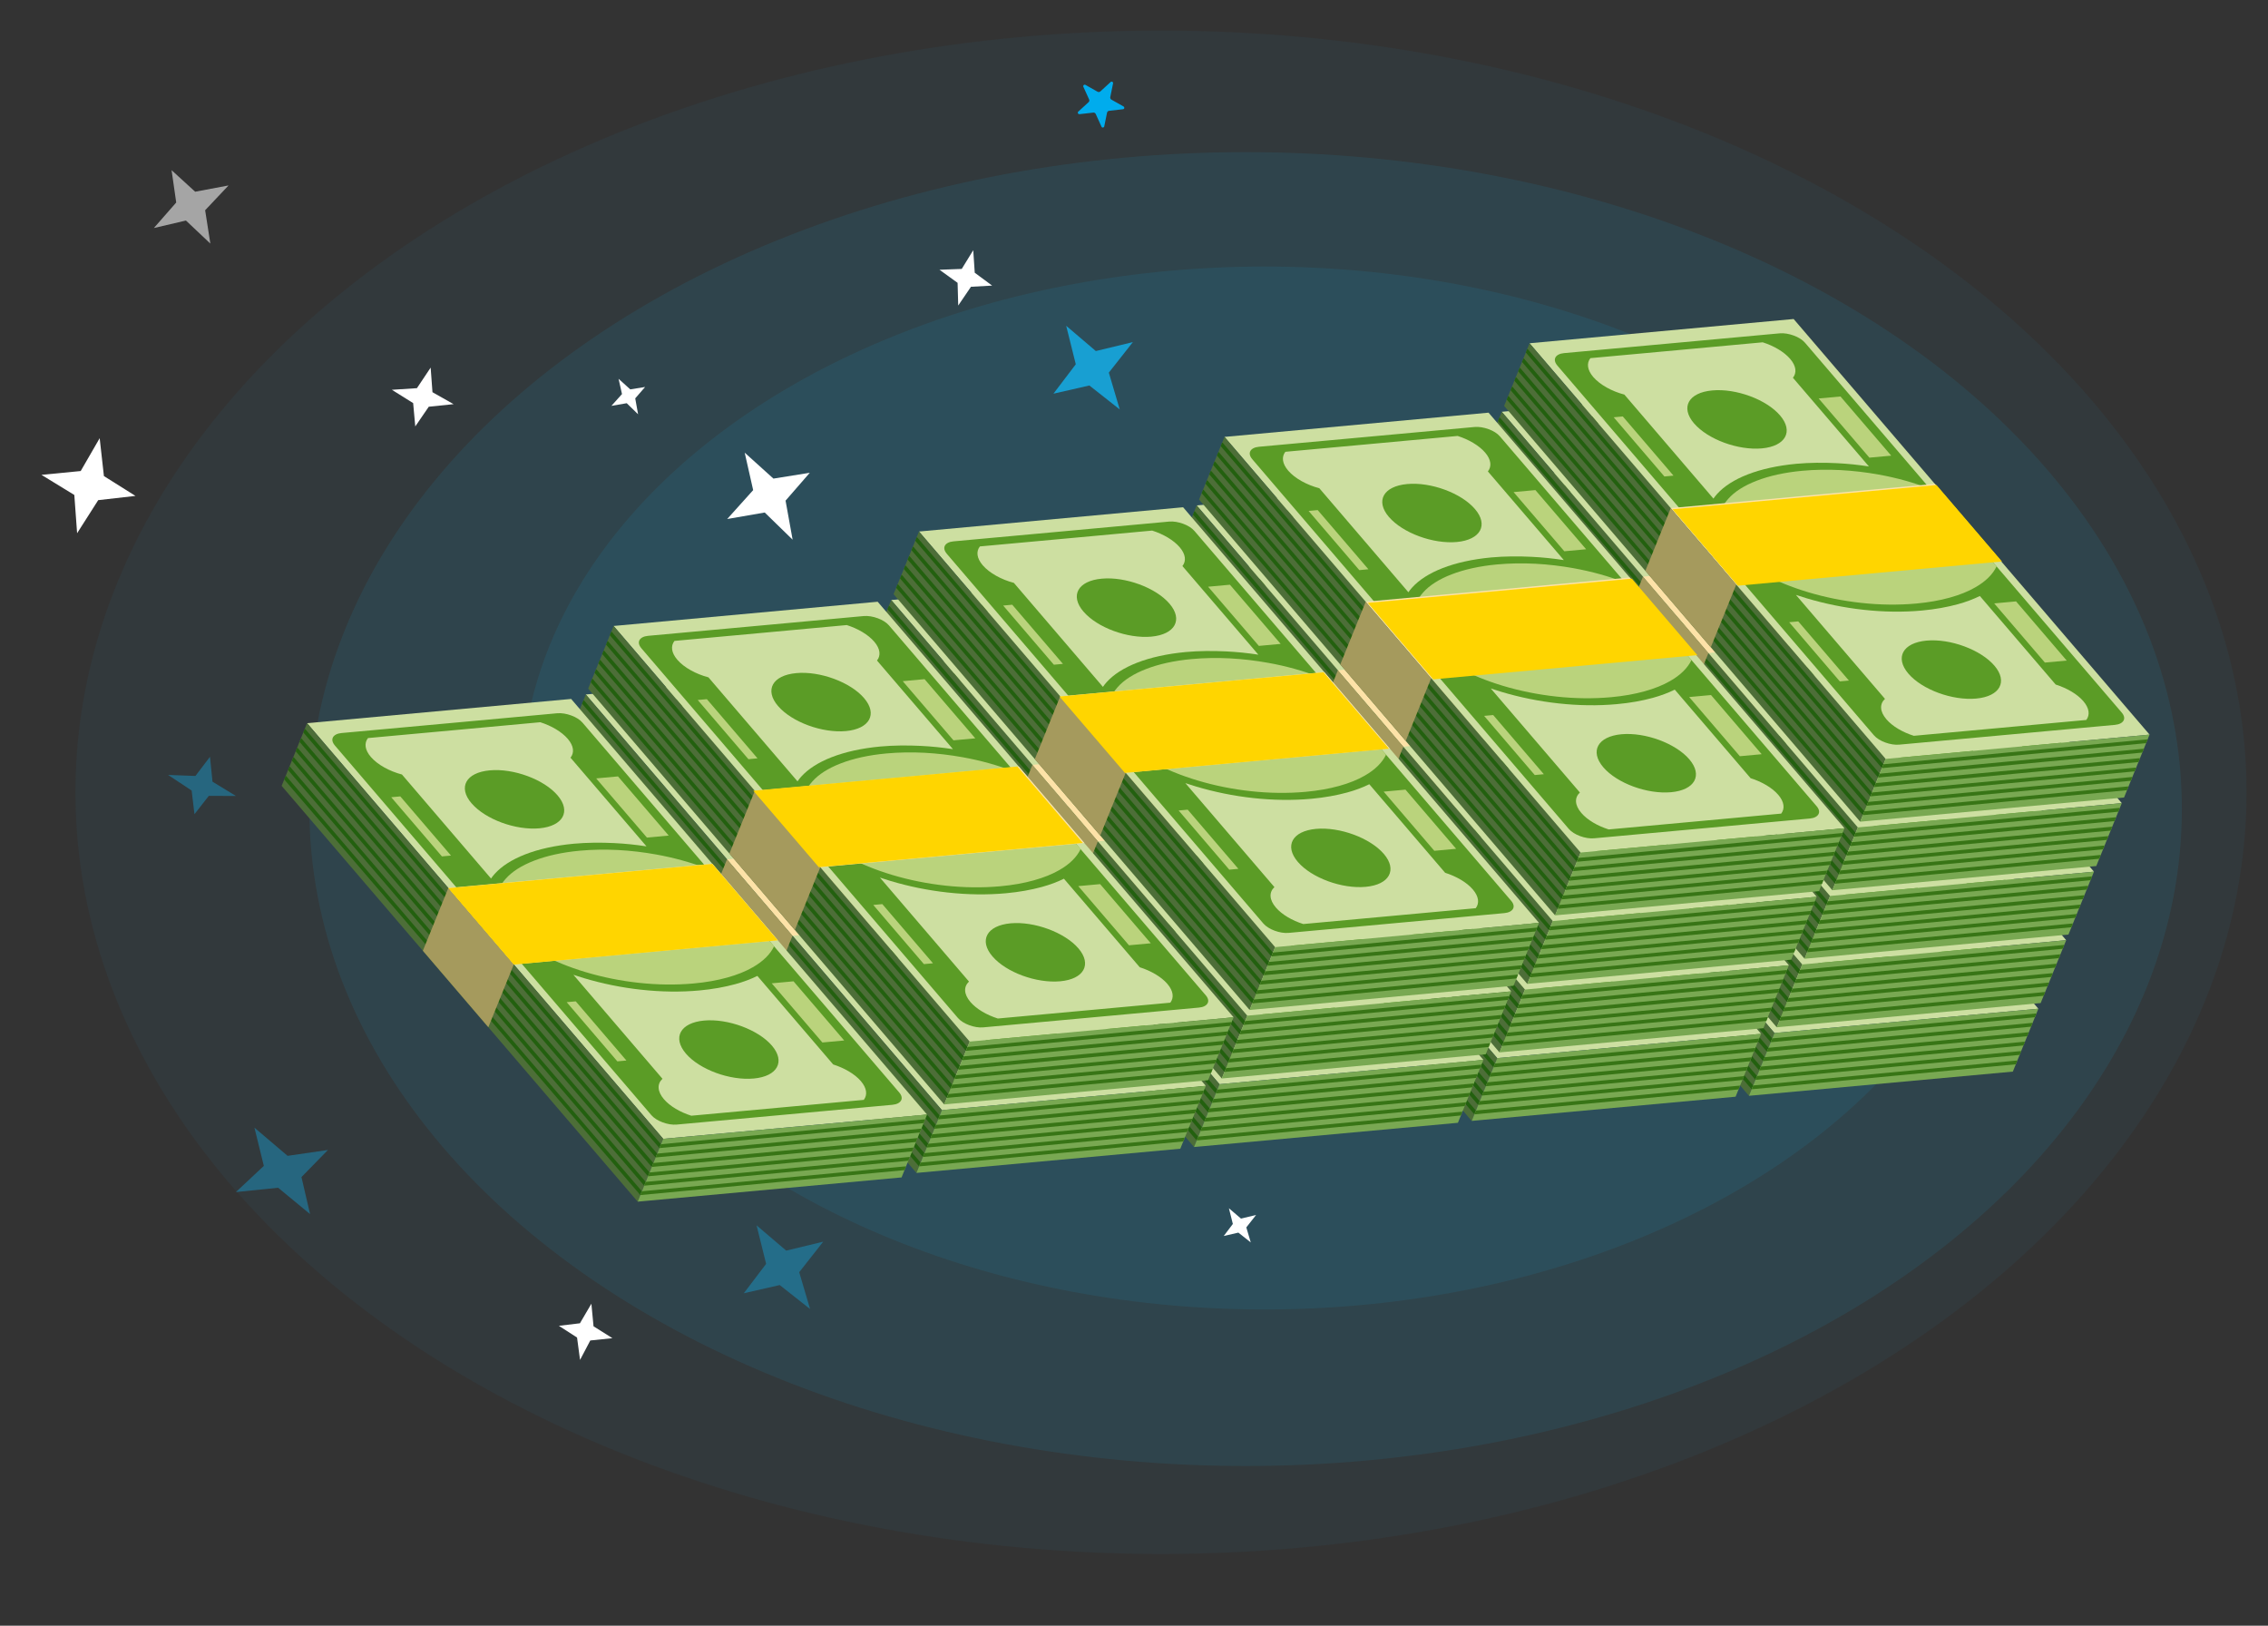 <svg xmlns="http://www.w3.org/2000/svg" xmlns:i="http://ns.adobe.com/AdobeIllustrator/10.0/" id="Layer_1" viewBox="0 0 600 430"><rect x="0" y="0" width="600" height="430" fill="#333333" stroke="none"/><defs><style>      .st0 {        fill: #5b9c26;      }      .st0, .st1, .st2, .st3, .st4, .st5, .st6, .st7, .st8, .st9 {        fill-rule: evenodd;      }      .st1 {        fill: #cddfa1;      }      .st10 {        opacity: .1;      }      .st10, .st11, .st12, .st13 {        fill: #15abe3;      }      .st11 {        opacity: .05;      }      .st12 {        opacity: .4;      }      .st13 {        opacity: .87;      }      .st14 {        opacity: .56;      }      .st14, .st15 {        fill: #fff;      }      .st2 {        fill: #a59a5d;      }      .st16 {        fill: #00aced;      }      .st3 {        fill: #fde2a7;      }      .st4 {        fill: #387516;      }      .st5 {        fill: #bad37c;      }      .st6 {        fill: #23600f;      }      .st7 {        fill: #4d6e38;      }      .st8 {        fill: #ffd500;      }      .st9 {        fill: #79a852;      }    </style></defs><g><ellipse class="st11" cx="307.14" cy="209.56" rx="287.19" ry="201.47"></ellipse><ellipse class="st10" cx="329.53" cy="214" rx="247.68" ry="173.76"></ellipse><ellipse class="st10" cx="334.53" cy="208.43" rx="196.61" ry="137.93"></ellipse></g><path class="st16" d="M294.46,22.06l-.74,3.63c-.05.26.07.53.3.66l3.22,1.82c.33.19.23.68-.15.72l-3.68.42c-.27.03-.48.23-.54.49l-.74,3.63c-.08.37-.58.43-.73.08l-1.53-3.37c-.11-.24-.37-.39-.63-.36l-3.68.42c-.37.04-.58-.42-.31-.67l2.73-2.5c.2-.18.26-.47.15-.71l-1.53-3.37c-.16-.34.22-.68.55-.5l3.22,1.82c.23.13.52.1.72-.08l2.73-2.5c.28-.25.72,0,.64.36Z"></path><polygon class="st15" points="257.47 66.18 254.43 71.13 248.54 71.35 253.33 74.81 253.5 80.81 256.87 75.85 262.47 75.54 257.87 72.14 257.47 66.18"></polygon><polygon class="st12" points="62.41 210.53 56.22 206.76 55.55 200.18 51.7 205.24 44.47 204.97 50.7 209.1 51.45 215.35 55.24 210.51 62.41 210.53"></polygon><polygon class="st12" points="86.76 304.17 76.08 305.72 67.31 298.27 69.8 308.38 62.41 315.3 73.58 314.16 82.03 321.13 79.75 311.34 86.76 304.17"></polygon><polygon class="st15" points="197.01 119.73 199.25 129.64 192.38 137.28 202.31 135.56 209.69 142.75 207.82 132.42 214.23 125.05 204.61 126.59 197.01 119.73"></polygon><polygon class="st15" points="26.37 115.9 21.35 124.59 10.97 125.6 19.66 130.92 20.4 141.04 25.98 132.29 35.84 131.17 27.49 125.92 26.37 115.9"></polygon><polygon class="st15" points="163.64 100.19 164.55 104.23 161.75 107.35 165.8 106.65 168.81 109.58 168.05 105.37 170.66 102.36 166.74 102.99 163.64 100.19"></polygon><polygon class="st15" points="120 106.9 114.41 103.74 113.93 97.23 110.3 102.67 103.67 103.1 109.3 106.62 109.86 112.79 113.43 107.58 120 106.9"></polygon><polygon class="st14" points="40.71 60.31 49.19 58.33 55.65 64.43 54.27 55.61 60.46 49.05 51.63 50.71 45.39 45.01 46.62 53.56 40.71 60.31"></polygon><polygon class="st15" points="153.45 359.7 156.16 354.56 162.02 353.95 157.02 350.81 156.45 344.84 153.42 350.01 147.85 350.68 152.66 353.78 153.45 359.7"></polygon><polygon class="st12" points="214.31 346.24 211.43 336.5 217.78 328.43 207.99 330.79 200.15 324.1 202.68 334.29 196.77 342.07 206.27 339.9 214.31 346.24"></polygon><polygon class="st15" points="330.89 328.62 329.71 324.65 332.3 321.36 328.31 322.32 325.11 319.59 326.15 323.74 323.74 326.92 327.61 326.03 330.89 328.62"></polygon><polygon class="st13" points="296.23 108.3 293.34 98.56 299.7 90.49 289.9 92.85 282.06 86.17 284.6 96.35 278.69 104.13 288.19 101.96 296.23 108.3"></polygon><g><g><g><polygon class="st1" points="375.23 163.29 469.43 273.23 539.25 266.81 445.09 156.88 375.23 163.29"></polygon><path class="st0" d="M418.74,184.47c3.63,4.24,11.66,7.19,17.96,6.62,6.25-.58,8.43-4.48,4.79-8.72-3.62-4.23-11.67-7.19-17.93-6.61-6.31.57-8.46,4.47-4.83,8.71h0ZM464.98,195.87h0c-2.79-.43-5.63-.72-8.45-.86-3.61-.18-7.21-.15-10.71.16-5.03.47-9.36,1.45-12.89,2.82-3.53,1.37-6.25,3.13-8.09,5.16-.36.4-.68.81-.97,1.24-7.85-9.17-15.71-18.33-23.56-27.51-3.3-.87-6.45-2.58-8.24-4.66-1.61-1.88-1.78-3.67-.75-4.98,7.71-.71,15.42-1.41,23.12-2.12,7.47-.69,14.97-1.38,22.46-2.07,2.95.93,5.66,2.52,7.27,4.39,1.62,1.89,1.77,3.69.73,4.99,6.69,7.81,13.38,15.63,20.08,23.44h0ZM445.7,229.86h0c7.85,9.16,15.7,18.33,23.55,27.49-1.44,1.33-1.41,3.31.38,5.4,1.61,1.88,4.3,3.43,7.25,4.37,7.71-.71,15.42-1.41,23.12-2.12,7.5-.69,15.01-1.38,22.51-2.07,1-1.31.82-3.1-.78-4.97-1.62-1.89-4.36-3.46-7.32-4.4-6.69-7.81-13.38-15.61-20.06-23.42-1.7.84-3.65,1.58-5.84,2.18-2.79.76-5.95,1.34-9.44,1.66-5.03.47-10.28.38-15.47-.19-5.18-.56-10.31-1.62-15.1-3.05-.95-.28-1.88-.58-2.8-.89h0ZM382.57,169.17h0c-.68-.79-.81-1.55-.49-2.14.32-.59,1.1-1.02,2.26-1.13,9.5-.87,19.02-1.74,28.53-2.61,9.49-.87,19.01-1.75,28.51-2.62,1.17-.11,2.51.13,3.73.58,1.22.44,2.3,1.11,2.98,1.9,27.94,32.6,55.86,65.22,83.79,97.82.68.79.81,1.55.48,2.13-.34.59-1.1,1.02-2.28,1.13-9.5.87-19.03,1.75-28.53,2.62-9.5.87-19.02,1.74-28.53,2.61-1.16.11-2.5-.13-3.72-.58-1.2-.44-2.3-1.11-2.98-1.9-27.92-32.6-55.85-65.2-83.76-97.81h0ZM475.44,250.67h0c-3.62-4.24-1.48-8.15,4.81-8.73,6.27-.57,14.33,2.4,17.95,6.63,3.62,4.23,1.46,8.13-4.81,8.7-6.29.58-14.33-2.36-17.95-6.6Z"></path><path class="st5" d="M397.49,182.88c4.47,5.22,8.95,10.44,13.41,15.65.8-.08,1.61-.15,2.4-.23-4.46-5.21-8.93-10.43-13.41-15.65-.81.08-1.61.15-2.4.22h0ZM451.72,177.89h0c4.47,5.22,8.95,10.44,13.42,15.65,1.92-.17,3.84-.35,5.77-.53-4.48-5.21-8.95-10.43-13.42-15.65-1.94.18-3.84.36-5.77.53h0ZM498.16,232.1h0c4.47,5.22,8.95,10.44,13.41,15.65,1.92-.18,3.84-.35,5.77-.53-4.46-5.21-8.93-10.43-13.4-15.65-1.94.18-3.85.35-5.77.53h0ZM443.92,237.08h0c4.47,5.22,8.95,10.44,13.4,15.65.8-.08,1.61-.15,2.4-.22-4.46-5.21-8.93-10.43-13.4-15.65-.79.08-1.61.15-2.4.22h0ZM499.89,223.62h0c-6.61-7.71-13.2-15.41-19.81-23.12h-.01c.37.43.75.87,1.12,1.31-4.17-1.63-8.81-2.93-13.62-3.79-3.32-.6-6.71-1-10.09-1.18-3.39-.17-6.79-.12-10.07.18-4.72.43-8.78,1.35-12.09,2.63-3.3,1.27-5.88,2.91-7.54,4.8-3.35,3.73-3.37,8.44.76,13.23,4.11,4.81,11.61,8.84,20.39,11.46,4.45,1.34,9.25,2.31,14.09,2.83,4.85.53,9.77.6,14.49.17,3.3-.3,6.25-.83,8.87-1.56,2.63-.73,4.89-1.64,6.76-2.72,2.74-1.56,4.65-3.46,5.64-5.55.38.43.75.87,1.12,1.3Z"></path><g><polygon class="st7" points="375.23 163.3 469.43 273.23 462.75 289.69 462.69 289.84 368.5 179.86 375.23 163.3"></polygon><path class="st6" d="M468.85,274.65l-94.03-109.73c-.06-.06-.12-.11-.2-.14l-.39.95,94.2,109.93.41-1.02h0ZM467.43,278.16h0l-94.2-109.93.39-.95c.08.03.14.07.2.14l94.03,109.73-.41,1.02h0ZM465.41,283.14h0l-94.2-109.93.39-.95c.08.03.14.07.2.14l94.03,109.73-.41,1.01h0ZM466.41,280.67h0l-94.19-109.96.39-.95c.08.03.14.07.2.14l94.03,109.73-.42,1.04h0ZM464.4,285.62h0l-94.2-109.93.39-.95c.07.03.14.08.2.14l94.03,109.73-.41,1.02h0ZM463.39,288.11h0l-94.2-109.93.38-.95c.08.03.14.07.2.14l94.03,109.73-.41,1.01Z"></path></g><g><polygon class="st9" points="539.25 266.81 469.43 273.23 462.75 289.69 462.69 289.84 532.5 283.44 539.25 266.81"></polygon><path class="st4" d="M468.85,274.65l-.41,1.02,69.89-6.6.41-1.02-69.89,6.6h0ZM533.29,281.51h0l-69.89,6.6.41-1.01,69.89-6.6-.41,1.01h0ZM534.3,279.02h0l-69.89,6.6.41-1.02,69.89-6.6-.41,1.02h0ZM535.31,276.53h0l-69.89,6.6.41-1.01,69.89-6.6-.41,1.02h0ZM536.3,274.07h0l-69.89,6.6.42-1.04,69.89-6.6-.42,1.04h0ZM537.32,271.56h0l-69.89,6.6.41-1.02,69.89-6.6-.41,1.02Z"></path></g></g><polygon class="st3" points="412.59 206.89 429.91 227.11 499.75 220.7 482.44 200.48 412.59 206.89"></polygon><polygon class="st2" points="429.91 227.11 423.18 243.7 405.86 223.48 412.59 206.89 429.91 227.11"></polygon></g><g><g><polygon class="st1" points="382.58 145.17 476.79 255.1 546.61 248.68 452.44 138.75 382.58 145.17"></polygon><path class="st0" d="M426.1,166.35c3.63,4.24,11.66,7.19,17.96,6.62,6.25-.58,8.43-4.48,4.79-8.72-3.62-4.23-11.67-7.19-17.93-6.61-6.31.57-8.46,4.47-4.83,8.71h0ZM472.34,177.74h0c-2.79-.43-5.63-.72-8.45-.86-3.61-.18-7.21-.15-10.71.16-5.03.47-9.36,1.45-12.89,2.82-3.53,1.37-6.25,3.13-8.09,5.15-.36.4-.68.81-.97,1.24-7.85-9.17-15.71-18.33-23.56-27.51-3.3-.87-6.45-2.58-8.24-4.66-1.61-1.88-1.78-3.67-.75-4.98,7.71-.7,15.42-1.41,23.12-2.12,7.47-.69,14.97-1.38,22.46-2.07,2.95.93,5.66,2.52,7.27,4.39,1.62,1.89,1.77,3.69.73,4.99,6.69,7.81,13.38,15.63,20.08,23.44h0ZM453.06,211.73h0c7.85,9.16,15.7,18.33,23.55,27.49-1.44,1.33-1.41,3.31.38,5.4,1.61,1.88,4.29,3.43,7.25,4.37,7.71-.71,15.42-1.41,23.12-2.12,7.5-.69,15.01-1.38,22.51-2.07,1-1.31.82-3.1-.78-4.97-1.62-1.89-4.36-3.46-7.32-4.4-6.69-7.81-13.38-15.61-20.06-23.42-1.7.85-3.65,1.58-5.84,2.18-2.79.76-5.95,1.34-9.44,1.66-5.03.47-10.28.38-15.47-.19-5.18-.56-10.31-1.62-15.1-3.05-.95-.28-1.88-.58-2.8-.89h0ZM389.92,151.04h0c-.68-.79-.81-1.55-.49-2.14.32-.59,1.1-1.02,2.26-1.13,9.5-.87,19.02-1.74,28.53-2.61,9.49-.87,19.01-1.75,28.51-2.62,1.17-.11,2.51.13,3.73.58,1.22.45,2.3,1.11,2.98,1.9,27.94,32.6,55.86,65.22,83.79,97.82.68.79.81,1.55.48,2.13-.34.6-1.1,1.02-2.28,1.13-9.5.87-19.03,1.75-28.53,2.62-9.5.87-19.02,1.74-28.53,2.61-1.16.11-2.5-.13-3.72-.58-1.2-.44-2.3-1.11-2.98-1.9-27.92-32.6-55.85-65.2-83.76-97.81h0ZM482.8,232.55h0c-3.62-4.24-1.48-8.15,4.81-8.73,6.27-.57,14.33,2.4,17.95,6.63,3.62,4.23,1.46,8.13-4.81,8.7-6.29.58-14.33-2.37-17.95-6.6Z"></path><path class="st5" d="M404.84,164.75c4.47,5.22,8.95,10.44,13.41,15.65.8-.08,1.61-.15,2.4-.22-4.46-5.21-8.93-10.43-13.41-15.65-.81.08-1.61.15-2.4.22h0ZM459.07,159.77h0c4.47,5.22,8.95,10.44,13.42,15.65,1.92-.17,3.84-.35,5.77-.53-4.48-5.21-8.95-10.43-13.42-15.65-1.94.18-3.84.36-5.77.53h0ZM505.51,213.98h0c4.47,5.22,8.95,10.44,13.41,15.65,1.92-.18,3.84-.35,5.77-.53-4.46-5.21-8.93-10.43-13.4-15.65-1.94.18-3.85.35-5.77.53h0ZM451.27,218.96h0c4.47,5.22,8.95,10.44,13.4,15.65.8-.08,1.61-.14,2.4-.22-4.46-5.21-8.93-10.43-13.4-15.65-.8.08-1.61.14-2.4.22h0ZM507.25,205.49h0c-6.61-7.71-13.2-15.41-19.81-23.12h-.01c.37.43.75.87,1.12,1.31-4.17-1.62-8.81-2.93-13.62-3.79-3.32-.6-6.71-1-10.09-1.18-3.39-.17-6.79-.12-10.07.18-4.72.43-8.78,1.35-12.09,2.63-3.3,1.27-5.88,2.91-7.54,4.8-3.35,3.73-3.37,8.44.76,13.23,4.11,4.81,11.61,8.84,20.39,11.46,4.45,1.34,9.25,2.31,14.09,2.83,4.85.53,9.77.6,14.49.17,3.3-.3,6.25-.83,8.87-1.56,2.63-.73,4.89-1.64,6.76-2.72,2.74-1.56,4.65-3.46,5.64-5.55.38.43.75.87,1.12,1.3Z"></path><g><polygon class="st7" points="382.58 145.17 476.79 255.1 470.11 271.57 470.04 271.72 375.86 161.74 382.58 145.17"></polygon><path class="st6" d="M476.21,256.53l-94.03-109.73c-.06-.06-.12-.11-.2-.14l-.39.95,94.2,109.93.41-1.02h0ZM474.78,260.03h0l-94.2-109.93.39-.95c.08.03.14.07.2.14l94.03,109.73-.41,1.02h0ZM472.76,265.01h0l-94.2-109.93.39-.95c.08.03.14.07.2.14l94.03,109.73-.41,1.02h0ZM473.76,262.55h0l-94.19-109.96.39-.95c.08.03.14.07.2.14l94.03,109.73-.42,1.04h0ZM471.76,267.5h0l-94.2-109.93.39-.95c.07.03.14.08.2.14l94.03,109.73-.41,1.01h0ZM470.75,269.99h0l-94.2-109.93.38-.95c.08.03.14.07.2.14l94.03,109.73-.41,1.01Z"></path></g><g><polygon class="st9" points="546.61 248.68 476.79 255.1 470.11 271.57 470.04 271.72 539.86 265.31 546.61 248.68"></polygon><path class="st4" d="M476.21,256.53l-.41,1.02,69.89-6.6.41-1.02-69.89,6.6h0ZM540.64,263.39h0l-69.89,6.6.41-1.01,69.89-6.6-.41,1.01h0ZM541.65,260.9h0l-69.89,6.6.41-1.01,69.89-6.6-.41,1.01h0ZM542.66,258.41h0l-69.89,6.6.41-1.02,69.89-6.6-.41,1.01h0ZM543.66,255.95h0l-69.89,6.6.42-1.04,69.89-6.6-.42,1.04h0ZM544.68,253.43h0l-69.89,6.6.41-1.02,69.89-6.6-.41,1.02Z"></path></g></g><polygon class="st3" points="419.94 188.77 437.26 208.98 507.11 202.57 489.79 182.36 419.94 188.77"></polygon><polygon class="st2" points="437.26 208.98 430.53 225.58 413.21 205.36 419.94 188.77 437.26 208.98"></polygon></g><g><g><polygon class="st1" points="389.94 127.04 484.14 236.98 553.96 230.56 459.8 120.63 389.94 127.04"></polygon><path class="st0" d="M433.45,148.23c3.63,4.24,11.66,7.19,17.96,6.62,6.25-.58,8.43-4.48,4.79-8.72-3.62-4.23-11.67-7.19-17.93-6.61-6.31.57-8.46,4.47-4.83,8.71h0ZM479.69,159.62h0c-2.8-.43-5.63-.72-8.45-.86-3.61-.18-7.21-.15-10.71.16-5.03.47-9.36,1.45-12.89,2.82-3.53,1.37-6.25,3.13-8.09,5.15-.36.4-.68.81-.97,1.24-7.85-9.17-15.71-18.33-23.56-27.51-3.3-.87-6.45-2.58-8.24-4.66-1.61-1.88-1.78-3.67-.75-4.98,7.71-.71,15.42-1.41,23.12-2.12,7.47-.68,14.97-1.38,22.46-2.07,2.95.93,5.66,2.52,7.27,4.39,1.62,1.89,1.77,3.69.73,4.99,6.69,7.82,13.38,15.63,20.08,23.43h0ZM460.41,193.61h0c7.85,9.16,15.7,18.33,23.55,27.49-1.44,1.33-1.41,3.31.38,5.4,1.61,1.88,4.29,3.43,7.25,4.37,7.71-.71,15.42-1.41,23.12-2.12,7.5-.69,15.01-1.38,22.51-2.07,1-1.31.82-3.1-.78-4.97-1.62-1.89-4.36-3.46-7.31-4.4-6.69-7.81-13.38-15.61-20.06-23.42-1.7.84-3.65,1.58-5.84,2.18-2.79.76-5.95,1.34-9.44,1.66-5.03.47-10.28.38-15.47-.19-5.18-.56-10.31-1.62-15.1-3.05-.95-.28-1.88-.58-2.8-.89h0ZM397.28,132.92h0c-.68-.8-.81-1.55-.49-2.14.32-.59,1.1-1.02,2.26-1.13,9.5-.87,19.02-1.74,28.53-2.61,9.49-.87,19.01-1.75,28.51-2.62,1.17-.11,2.51.13,3.73.58,1.22.45,2.3,1.11,2.98,1.9,27.94,32.6,55.86,65.22,83.79,97.82.68.79.81,1.55.48,2.13-.34.59-1.1,1.02-2.28,1.13-9.5.87-19.03,1.75-28.53,2.62-9.5.87-19.02,1.74-28.53,2.61-1.16.11-2.5-.13-3.72-.58-1.2-.44-2.31-1.11-2.98-1.9-27.92-32.6-55.85-65.2-83.76-97.81h0ZM490.15,214.42h0c-3.62-4.24-1.48-8.15,4.81-8.73,6.27-.57,14.33,2.41,17.95,6.63,3.62,4.23,1.46,8.13-4.81,8.7-6.29.58-14.33-2.36-17.95-6.6Z"></path><path class="st5" d="M412.2,146.63c4.47,5.22,8.95,10.44,13.41,15.65.8-.08,1.61-.15,2.4-.23-4.46-5.21-8.93-10.43-13.41-15.65-.81.08-1.61.15-2.4.22h0ZM466.42,141.64h0c4.47,5.22,8.95,10.44,13.42,15.65,1.92-.17,3.84-.35,5.77-.53-4.48-5.21-8.95-10.43-13.42-15.65-1.94.18-3.84.36-5.77.53h0ZM512.87,195.85h0c4.47,5.22,8.95,10.44,13.41,15.65,1.92-.18,3.84-.35,5.77-.53-4.46-5.21-8.93-10.43-13.4-15.65-1.94.18-3.85.35-5.77.53h0ZM458.62,200.83h0c4.47,5.22,8.95,10.44,13.4,15.65.8-.08,1.61-.14,2.4-.22-4.46-5.21-8.93-10.43-13.4-15.65-.8.08-1.61.14-2.4.22h0ZM514.6,187.37h0c-6.61-7.71-13.2-15.41-19.81-23.12h-.01c.37.43.75.87,1.12,1.31-4.17-1.62-8.81-2.93-13.62-3.79-3.32-.6-6.71-1-10.09-1.18-3.39-.17-6.79-.12-10.07.18-4.72.43-8.78,1.35-12.09,2.63-3.3,1.27-5.88,2.91-7.54,4.81-3.35,3.73-3.37,8.44.76,13.23,4.11,4.81,11.61,8.84,20.39,11.46,4.45,1.34,9.25,2.31,14.09,2.83,4.85.53,9.77.6,14.49.17,3.3-.3,6.25-.83,8.87-1.56,2.63-.73,4.89-1.64,6.76-2.72,2.74-1.56,4.65-3.46,5.64-5.55.38.43.75.87,1.12,1.3Z"></path><g><polygon class="st7" points="389.93 127.05 484.14 236.98 477.46 253.44 477.4 253.59 383.21 143.61 389.93 127.05"></polygon><path class="st6" d="M483.56,238.4l-94.03-109.73c-.06-.06-.12-.11-.2-.14l-.39.95,94.2,109.93.41-1.02h0ZM482.14,241.91h0l-94.2-109.93.39-.95c.08.03.14.07.2.14l94.03,109.73-.41,1.02h0ZM480.12,246.89h0l-94.2-109.93.39-.95c.08.03.14.07.2.14l94.03,109.73-.41,1.01h0ZM481.12,244.42h0l-94.19-109.96.39-.95c.08.03.14.07.2.14l94.03,109.73-.42,1.04h0ZM479.11,249.37h0l-94.2-109.93.39-.95c.07.03.14.08.2.14l94.03,109.73-.41,1.01h0ZM478.1,251.86h0l-94.2-109.93.38-.95c.08.03.14.07.2.14l94.03,109.73-.41,1.01Z"></path></g><g><polygon class="st9" points="553.96 230.56 484.14 236.98 477.46 253.44 477.4 253.59 547.21 247.19 553.96 230.56"></polygon><path class="st4" d="M483.56,238.4l-.41,1.02,69.89-6.6.41-1.02-69.89,6.6h0ZM547.99,245.26h0l-69.89,6.6.41-1.01,69.89-6.6-.41,1.01h0ZM549,242.77h0l-69.89,6.6.41-1.01,69.89-6.6-.41,1.01h0ZM550.01,240.28h0l-69.89,6.6.41-1.01,69.89-6.6-.41,1.02h0ZM551.01,237.82h0l-69.89,6.6.42-1.04,69.89-6.6-.42,1.04h0ZM552.03,235.31h0l-69.89,6.6.41-1.02,69.89-6.6-.41,1.02Z"></path></g></g><polygon class="st3" points="427.3 170.64 444.62 190.86 514.46 184.45 497.15 164.23 427.3 170.64"></polygon><polygon class="st2" points="444.62 190.86 437.89 207.46 420.57 187.23 427.3 170.64 444.62 190.86"></polygon></g><g><g><polygon class="st1" points="397.29 108.92 491.49 218.85 561.32 212.43 467.15 102.51 397.29 108.92"></polygon><path class="st0" d="M440.8,130.1c3.63,4.24,11.66,7.19,17.96,6.62,6.25-.58,8.43-4.48,4.79-8.72-3.62-4.23-11.67-7.19-17.93-6.61-6.31.57-8.46,4.47-4.83,8.71h0ZM487.05,141.5h0c-2.79-.43-5.63-.72-8.45-.86-3.61-.18-7.21-.15-10.71.16-5.03.47-9.36,1.45-12.89,2.82-3.53,1.37-6.25,3.13-8.09,5.16-.36.4-.68.81-.97,1.24-7.85-9.17-15.71-18.33-23.56-27.51-3.3-.87-6.45-2.58-8.24-4.66-1.61-1.88-1.78-3.67-.75-4.98,7.71-.7,15.42-1.41,23.12-2.12,7.47-.69,14.97-1.38,22.46-2.07,2.95.93,5.66,2.52,7.27,4.39,1.62,1.89,1.77,3.69.73,4.99,6.69,7.82,13.38,15.63,20.08,23.44h0ZM467.76,175.49h0c7.85,9.16,15.7,18.33,23.55,27.49-1.44,1.33-1.41,3.31.38,5.4,1.61,1.88,4.29,3.43,7.25,4.37,7.71-.71,15.42-1.41,23.12-2.12,7.5-.69,15.01-1.38,22.51-2.07,1-1.31.82-3.1-.78-4.97-1.62-1.89-4.36-3.46-7.31-4.4-6.69-7.81-13.38-15.61-20.06-23.42-1.7.84-3.65,1.58-5.84,2.18-2.79.76-5.95,1.34-9.44,1.66-5.03.47-10.28.38-15.47-.19-5.18-.56-10.31-1.62-15.1-3.05-.95-.28-1.88-.58-2.8-.89h0ZM404.63,114.8h0c-.68-.8-.81-1.55-.49-2.14.32-.59,1.1-1.02,2.26-1.13,9.5-.87,19.02-1.74,28.53-2.61,9.49-.87,19.01-1.75,28.51-2.63,1.17-.11,2.51.13,3.73.58,1.22.44,2.3,1.11,2.98,1.9,27.94,32.6,55.86,65.22,83.79,97.82.68.79.81,1.55.48,2.13-.34.59-1.1,1.02-2.28,1.13-9.5.87-19.03,1.75-28.53,2.62-9.5.87-19.02,1.74-28.53,2.61-1.16.11-2.5-.13-3.72-.58-1.2-.44-2.3-1.11-2.98-1.9-27.92-32.6-55.85-65.2-83.76-97.81h0ZM497.5,196.3h0c-3.62-4.24-1.48-8.15,4.81-8.73,6.27-.57,14.33,2.41,17.95,6.64,3.62,4.23,1.46,8.13-4.81,8.7-6.29.58-14.33-2.36-17.95-6.6Z"></path><path class="st5" d="M419.55,128.5c4.47,5.22,8.95,10.44,13.41,15.65.8-.08,1.61-.15,2.4-.23-4.46-5.21-8.93-10.43-13.41-15.65-.81.08-1.61.15-2.4.22h0ZM473.78,123.52h0c4.47,5.22,8.95,10.44,13.42,15.65,1.92-.17,3.84-.35,5.77-.53-4.48-5.21-8.95-10.43-13.42-15.65-1.94.18-3.84.36-5.77.53h0ZM520.22,177.73h0c4.47,5.22,8.95,10.44,13.41,15.65,1.92-.18,3.84-.35,5.77-.53-4.46-5.21-8.93-10.43-13.4-15.65-1.94.18-3.85.35-5.77.53h0ZM465.98,182.71h0c4.47,5.22,8.95,10.44,13.4,15.65.8-.08,1.61-.14,2.4-.22-4.46-5.21-8.93-10.43-13.4-15.65-.8.08-1.61.14-2.4.22h0ZM521.96,169.24h0c-6.61-7.71-13.2-15.41-19.81-23.12h-.01c.37.43.75.87,1.12,1.31-4.17-1.62-8.81-2.93-13.62-3.79-3.32-.6-6.71-1-10.09-1.18-3.39-.17-6.79-.12-10.07.18-4.72.43-8.78,1.35-12.09,2.63-3.3,1.27-5.88,2.91-7.54,4.81-3.35,3.73-3.37,8.44.76,13.23,4.11,4.81,11.61,8.84,20.39,11.46,4.45,1.34,9.25,2.31,14.09,2.83,4.85.53,9.77.6,14.49.17,3.3-.3,6.25-.83,8.87-1.56,2.63-.73,4.89-1.64,6.76-2.72,2.74-1.56,4.65-3.46,5.64-5.55.38.43.75.87,1.12,1.3Z"></path><g><polygon class="st7" points="397.29 108.92 491.49 218.85 484.81 235.32 484.75 235.47 390.57 125.49 397.29 108.92"></polygon><path class="st6" d="M490.92,220.28l-94.03-109.73c-.06-.06-.12-.11-.2-.14l-.39.95,94.2,109.93.41-1.02h0ZM489.49,223.78h0l-94.2-109.93.39-.95c.08.03.14.07.2.14l94.03,109.73-.41,1.02h0ZM487.47,228.76h0l-94.2-109.93.39-.95c.08.03.14.07.2.14l94.03,109.73-.41,1.01h0ZM488.47,226.3h0l-94.19-109.96.39-.95c.08.03.14.07.2.14l94.03,109.73-.42,1.04h0ZM486.46,231.25h0l-94.2-109.93.39-.95c.07.03.14.08.2.14l94.03,109.73-.41,1.01h0ZM485.45,233.74h0l-94.2-109.93.38-.95c.08.03.14.07.2.14l94.03,109.73-.41,1.01Z"></path></g><g><polygon class="st9" points="561.32 212.43 491.49 218.85 484.81 235.32 484.75 235.47 554.57 229.07 561.32 212.43"></polygon><path class="st4" d="M490.92,220.28l-.41,1.02,69.89-6.6.41-1.02-69.89,6.6h0ZM555.35,227.14h0l-69.89,6.6.41-1.01,69.89-6.6-.41,1.01h0ZM556.36,224.65h0l-69.89,6.6.41-1.01,69.89-6.6-.41,1.01h0ZM557.37,222.16h0l-69.89,6.6.41-1.01,69.89-6.6-.41,1.01h0ZM558.37,219.7h0l-69.89,6.6.42-1.04,69.89-6.6-.42,1.04h0ZM559.39,217.18h0l-69.89,6.6.41-1.02,69.89-6.6-.41,1.02Z"></path></g></g><polygon class="st3" points="434.65 152.52 451.97 172.73 521.82 166.32 504.5 146.11 434.65 152.52"></polygon><polygon class="st2" points="451.97 172.73 445.24 189.33 427.92 169.11 434.65 152.52 451.97 172.73"></polygon></g><g><g><polygon class="st1" points="404.64 90.79 498.85 200.73 568.67 194.31 474.51 84.38 404.64 90.79"></polygon><path class="st0" d="M448.16,111.98c3.63,4.24,11.66,7.19,17.96,6.62,6.25-.58,8.43-4.48,4.79-8.72-3.62-4.23-11.67-7.19-17.93-6.61-6.31.57-8.46,4.47-4.83,8.71h0ZM494.4,123.37h0c-2.79-.43-5.63-.72-8.45-.86-3.61-.18-7.21-.15-10.71.16-5.03.47-9.36,1.45-12.89,2.82-3.53,1.37-6.25,3.13-8.09,5.16-.36.4-.68.81-.97,1.23-7.85-9.17-15.71-18.33-23.56-27.51-3.3-.87-6.45-2.58-8.24-4.66-1.61-1.88-1.78-3.67-.75-4.98,7.71-.71,15.42-1.41,23.12-2.12,7.47-.69,14.97-1.38,22.46-2.07,2.95.93,5.66,2.52,7.27,4.39,1.62,1.89,1.77,3.69.73,4.99,6.69,7.81,13.38,15.63,20.08,23.43h0ZM475.12,157.36h0c7.85,9.16,15.7,18.33,23.55,27.49-1.44,1.33-1.41,3.31.38,5.4,1.61,1.88,4.29,3.43,7.25,4.37,7.71-.71,15.42-1.41,23.12-2.12,7.5-.69,15.01-1.38,22.51-2.07,1-1.31.82-3.1-.78-4.97-1.62-1.89-4.36-3.46-7.32-4.4-6.69-7.81-13.38-15.61-20.06-23.42-1.7.84-3.65,1.58-5.84,2.18-2.79.76-5.95,1.34-9.44,1.66-5.03.47-10.28.38-15.47-.19-5.18-.56-10.31-1.62-15.1-3.05-.95-.28-1.88-.58-2.8-.89h0ZM411.99,96.67h0c-.68-.8-.81-1.55-.49-2.14.32-.59,1.1-1.02,2.26-1.13,9.5-.87,19.02-1.74,28.53-2.61,9.49-.87,19.01-1.75,28.51-2.62,1.17-.11,2.51.13,3.73.58,1.22.44,2.3,1.11,2.98,1.9,27.94,32.6,55.86,65.22,83.79,97.82.68.79.81,1.55.48,2.13-.34.59-1.1,1.02-2.28,1.13-9.5.87-19.03,1.75-28.53,2.62-9.5.87-19.02,1.74-28.53,2.61-1.16.11-2.5-.13-3.72-.58-1.2-.44-2.3-1.11-2.98-1.9-27.92-32.6-55.85-65.2-83.76-97.81h0ZM504.86,178.17h0c-3.62-4.24-1.48-8.15,4.81-8.73,6.27-.57,14.33,2.4,17.95,6.63,3.62,4.23,1.46,8.13-4.81,8.7-6.29.58-14.33-2.36-17.95-6.6Z"></path><path class="st5" d="M426.91,110.38c4.47,5.22,8.95,10.44,13.41,15.65.8-.08,1.61-.15,2.4-.23-4.46-5.21-8.93-10.43-13.41-15.65-.81.08-1.61.15-2.4.22h0ZM481.13,105.4h0c4.47,5.22,8.95,10.44,13.42,15.65,1.92-.17,3.84-.35,5.77-.53-4.48-5.21-8.95-10.43-13.42-15.65-1.94.18-3.84.36-5.77.53h0ZM527.57,159.6h0c4.47,5.22,8.95,10.44,13.41,15.65,1.92-.18,3.84-.35,5.77-.53-4.46-5.21-8.93-10.43-13.4-15.65-1.94.18-3.85.35-5.77.53h0ZM473.33,164.58h0c4.47,5.22,8.95,10.44,13.4,15.65.8-.08,1.61-.14,2.4-.22-4.46-5.21-8.93-10.43-13.4-15.65-.8.08-1.61.15-2.4.22h0ZM529.31,151.12h0c-6.61-7.71-13.2-15.41-19.81-23.12h-.01c.37.43.75.87,1.12,1.31-4.17-1.62-8.81-2.93-13.62-3.79-3.32-.6-6.71-1-10.09-1.18-3.39-.17-6.79-.12-10.07.18-4.72.43-8.78,1.35-12.09,2.63-3.3,1.27-5.88,2.91-7.54,4.8-3.35,3.73-3.37,8.44.76,13.23,4.11,4.81,11.61,8.84,20.39,11.46,4.45,1.34,9.25,2.31,14.09,2.83,4.85.53,9.77.6,14.49.17,3.3-.3,6.25-.83,8.87-1.56,2.63-.73,4.89-1.64,6.76-2.72,2.74-1.56,4.65-3.46,5.64-5.55.38.43.75.87,1.12,1.3Z"></path><g><polygon class="st7" points="404.64 90.8 498.85 200.73 492.17 217.19 492.11 217.34 397.92 107.37 404.64 90.8"></polygon><path class="st6" d="M498.27,202.15l-94.03-109.73c-.06-.06-.12-.11-.2-.14l-.39.95,94.2,109.93.41-1.02h0ZM496.85,205.66h0l-94.2-109.93.39-.95c.08.03.14.07.2.14l94.03,109.73-.41,1.02h0ZM494.83,210.64h0l-94.2-109.93.39-.95c.08.03.14.07.2.14l94.03,109.73-.41,1.01h0ZM495.83,208.17h0l-94.19-109.96.39-.95c.08.03.14.07.2.14l94.03,109.73-.42,1.04h0ZM493.82,213.13h0l-94.2-109.93.39-.95c.07.03.14.08.2.14l94.03,109.73-.41,1.01h0ZM492.81,215.61h0l-94.2-109.93.38-.95c.08.03.14.07.2.14l94.03,109.73-.41,1.01Z"></path></g><g><polygon class="st9" points="568.67 194.31 498.85 200.73 492.17 217.19 492.11 217.34 561.92 210.94 568.67 194.31"></polygon><path class="st4" d="M498.27,202.15l-.41,1.02,69.89-6.6.41-1.02-69.89,6.6h0ZM562.7,209.01h0l-69.89,6.6.41-1.01,69.89-6.6-.41,1.02h0ZM563.71,206.52h0l-69.89,6.6.41-1.01,69.89-6.6-.41,1.01h0ZM564.72,204.03h0l-69.89,6.6.41-1.01,69.89-6.6-.41,1.01h0ZM565.72,201.57h0l-69.89,6.6.42-1.04,69.89-6.6-.42,1.04h0ZM566.74,199.06h0l-69.89,6.6.41-1.02,69.89-6.6-.41,1.02Z"></path></g></g><polygon class="st3" points="442.01 134.39 459.33 154.61 529.17 148.2 511.86 127.98 442.01 134.39"></polygon><polygon class="st2" points="459.33 154.61 452.59 171.21 435.28 150.98 442 134.4 459.33 154.61"></polygon></g><g><g><g><polygon class="st1" points="301.87 169.93 396.08 279.87 465.9 273.45 371.74 163.52 301.87 169.93"></polygon><path class="st0" d="M345.39,191.12c3.63,4.24,11.66,7.19,17.96,6.62,6.25-.58,8.43-4.48,4.79-8.72-3.62-4.23-11.67-7.19-17.93-6.61-6.31.57-8.46,4.47-4.83,8.71h0ZM391.63,202.51h0c-2.79-.43-5.63-.72-8.45-.86-3.61-.18-7.21-.15-10.7.16-5.03.47-9.36,1.45-12.89,2.82-3.53,1.37-6.25,3.13-8.08,5.16-.36.4-.68.81-.97,1.24-7.85-9.17-15.71-18.33-23.56-27.51-3.3-.87-6.45-2.58-8.24-4.66-1.61-1.88-1.78-3.67-.75-4.98,7.71-.71,15.42-1.41,23.12-2.12,7.47-.69,14.97-1.38,22.46-2.07,2.95.93,5.66,2.51,7.27,4.39,1.62,1.89,1.77,3.69.73,4.99,6.69,7.81,13.38,15.63,20.08,23.44h0ZM372.35,236.5h0c7.85,9.16,15.7,18.33,23.55,27.49-1.44,1.33-1.41,3.31.38,5.4,1.61,1.88,4.29,3.43,7.25,4.37,7.71-.71,15.42-1.41,23.12-2.12,7.5-.69,15.01-1.38,22.51-2.07,1-1.31.82-3.1-.78-4.97-1.62-1.89-4.36-3.46-7.32-4.4-6.69-7.81-13.38-15.61-20.06-23.42-1.7.84-3.65,1.58-5.84,2.18-2.79.76-5.95,1.34-9.44,1.65-5.03.47-10.27.38-15.47-.19-5.17-.56-10.31-1.62-15.1-3.05-.95-.28-1.88-.58-2.8-.89h0ZM309.22,175.81h0c-.68-.79-.81-1.55-.49-2.14.32-.59,1.1-1.02,2.26-1.13,9.5-.87,19.02-1.74,28.53-2.61,9.49-.87,19.01-1.75,28.51-2.62,1.17-.11,2.51.13,3.73.58,1.22.45,2.3,1.11,2.98,1.9,27.94,32.6,55.86,65.22,83.79,97.82.68.79.81,1.55.48,2.13-.34.59-1.1,1.02-2.28,1.13-9.5.87-19.03,1.75-28.53,2.62-9.5.87-19.02,1.74-28.53,2.61-1.16.11-2.5-.13-3.72-.58-1.2-.44-2.3-1.11-2.98-1.9-27.92-32.6-55.85-65.2-83.76-97.81h0ZM402.09,257.31h0c-3.62-4.24-1.48-8.15,4.81-8.73,6.27-.57,14.33,2.4,17.95,6.63,3.62,4.23,1.46,8.13-4.81,8.7-6.29.58-14.33-2.36-17.95-6.6Z"></path><path class="st5" d="M324.14,189.52c4.47,5.22,8.95,10.44,13.41,15.65.8-.08,1.61-.15,2.4-.23-4.46-5.21-8.93-10.43-13.41-15.65-.81.08-1.61.14-2.4.22h0ZM378.36,184.54h0c4.47,5.22,8.95,10.44,13.42,15.65,1.92-.17,3.84-.35,5.77-.53-4.48-5.21-8.95-10.43-13.42-15.65-1.94.18-3.84.36-5.77.53h0ZM424.8,238.74h0c4.47,5.22,8.95,10.44,13.41,15.65,1.92-.18,3.84-.35,5.77-.53-4.46-5.21-8.93-10.43-13.4-15.65-1.94.18-3.85.35-5.77.53h0ZM370.56,243.72h0c4.47,5.22,8.95,10.44,13.4,15.65.8-.08,1.61-.14,2.4-.22-4.46-5.21-8.93-10.43-13.4-15.65-.8.08-1.61.14-2.4.22h0ZM426.54,230.26h0c-6.61-7.71-13.2-15.41-19.81-23.12h-.02c.37.43.75.87,1.12,1.31-4.17-1.62-8.81-2.93-13.62-3.79-3.32-.6-6.71-1-10.09-1.18-3.39-.17-6.79-.12-10.07.18-4.72.43-8.78,1.35-12.09,2.63-3.3,1.27-5.88,2.91-7.54,4.8-3.35,3.73-3.37,8.44.76,13.23,4.11,4.81,11.61,8.84,20.39,11.46,4.45,1.34,9.25,2.31,14.09,2.83,4.85.53,9.77.6,14.49.17,3.3-.3,6.25-.83,8.87-1.56,2.63-.73,4.89-1.64,6.76-2.72,2.74-1.56,4.65-3.46,5.64-5.55.38.43.75.87,1.12,1.3Z"></path><g><polygon class="st7" points="301.87 169.94 396.08 279.87 389.4 296.33 389.34 296.48 295.15 186.51 301.87 169.94"></polygon><path class="st6" d="M395.5,281.3l-94.03-109.73c-.06-.06-.12-.11-.2-.14l-.39.95,94.2,109.93.41-1.02h0ZM394.08,284.8h0l-94.2-109.93.39-.95c.08.03.14.07.2.14l94.03,109.73-.41,1.02h0ZM392.06,289.78h0l-94.2-109.93.39-.95c.07.03.14.07.2.14l94.03,109.73-.41,1.01h0ZM393.06,287.31h0l-94.19-109.96.39-.95c.07.03.14.07.2.14l94.03,109.73-.42,1.04h0ZM391.05,292.27h0l-94.2-109.93.39-.95c.07.03.14.08.2.14l94.03,109.73-.41,1.01h0ZM390.04,294.75h0l-94.2-109.93.38-.95c.07.03.14.07.2.14l94.03,109.73-.41,1.01Z"></path></g><g><polygon class="st9" points="465.9 273.45 396.08 279.87 389.4 296.33 389.34 296.48 459.15 290.08 465.9 273.45"></polygon><path class="st4" d="M395.5,281.3l-.41,1.02,69.89-6.6.41-1.02-69.89,6.6h0ZM459.93,288.15h0l-69.89,6.6.41-1.01,69.89-6.6-.41,1.01h0ZM460.94,285.66h0l-69.89,6.6.41-1.01,69.89-6.6-.41,1.01h0ZM461.95,283.18h0l-69.89,6.6.41-1.01,69.89-6.6-.41,1.01h0ZM462.95,280.71h0l-69.89,6.6.42-1.04,69.89-6.6-.42,1.04h0ZM463.97,278.2h0l-69.89,6.6.41-1.02,69.89-6.6-.41,1.02Z"></path></g></g><polygon class="st3" points="339.23 213.53 356.56 233.75 426.4 227.34 409.08 207.12 339.23 213.53"></polygon><polygon class="st2" points="356.56 233.75 349.82 250.35 332.51 230.12 339.23 213.54 356.56 233.75"></polygon></g><g><g><polygon class="st1" points="309.23 151.81 403.43 261.74 473.25 255.32 379.09 145.4 309.23 151.81"></polygon><path class="st0" d="M352.74,172.99c3.63,4.24,11.66,7.19,17.96,6.62,6.25-.58,8.43-4.48,4.79-8.72-3.62-4.23-11.67-7.19-17.93-6.61-6.31.57-8.46,4.47-4.83,8.71h0ZM398.98,184.39h0c-2.79-.43-5.63-.72-8.45-.86-3.61-.18-7.21-.15-10.7.16-5.03.47-9.36,1.45-12.89,2.82-3.53,1.37-6.25,3.13-8.08,5.16-.36.4-.68.81-.97,1.24-7.85-9.17-15.71-18.33-23.56-27.51-3.3-.87-6.45-2.58-8.24-4.66-1.61-1.88-1.78-3.67-.75-4.98,7.71-.71,15.42-1.41,23.12-2.12,7.47-.69,14.97-1.38,22.46-2.07,2.95.93,5.66,2.52,7.27,4.39,1.62,1.89,1.77,3.69.73,4.99,6.69,7.82,13.38,15.63,20.08,23.44h0ZM379.7,218.38h0c7.85,9.16,15.7,18.33,23.55,27.49-1.44,1.33-1.41,3.31.38,5.4,1.61,1.88,4.29,3.43,7.25,4.37,7.71-.71,15.42-1.41,23.12-2.12,7.5-.69,15.01-1.38,22.51-2.07,1-1.31.82-3.1-.78-4.97-1.62-1.89-4.36-3.46-7.31-4.4-6.69-7.81-13.38-15.61-20.06-23.42-1.7.84-3.65,1.58-5.84,2.18-2.79.76-5.95,1.34-9.44,1.65-5.03.47-10.27.38-15.47-.19-5.17-.56-10.31-1.62-15.1-3.05-.95-.28-1.88-.58-2.8-.89h0ZM316.57,157.69h0c-.68-.79-.81-1.55-.49-2.14.32-.59,1.1-1.02,2.26-1.13,9.5-.87,19.02-1.74,28.53-2.61,9.49-.87,19.01-1.75,28.51-2.62,1.17-.11,2.51.13,3.73.58,1.22.44,2.3,1.11,2.98,1.9,27.94,32.6,55.86,65.22,83.79,97.82.68.79.81,1.55.48,2.13-.33.59-1.1,1.02-2.28,1.13-9.5.87-19.03,1.75-28.53,2.62-9.5.87-19.02,1.74-28.53,2.61-1.16.11-2.5-.13-3.72-.58-1.2-.44-2.3-1.11-2.98-1.9-27.92-32.6-55.85-65.2-83.76-97.81h0ZM409.44,239.19h0c-3.62-4.24-1.48-8.15,4.81-8.73,6.27-.57,14.33,2.4,17.95,6.63,3.62,4.23,1.46,8.13-4.81,8.7-6.29.58-14.33-2.36-17.95-6.6Z"></path><path class="st5" d="M331.49,171.4c4.47,5.22,8.95,10.44,13.41,15.65.8-.08,1.61-.15,2.4-.23-4.46-5.21-8.93-10.43-13.41-15.65-.81.08-1.61.15-2.4.22h0ZM385.72,166.41h0c4.47,5.22,8.95,10.44,13.42,15.65,1.92-.17,3.84-.35,5.77-.53-4.48-5.21-8.95-10.43-13.42-15.65-1.94.18-3.84.36-5.77.53h0ZM432.16,220.62h0c4.47,5.22,8.95,10.44,13.41,15.65,1.92-.18,3.84-.35,5.77-.53-4.46-5.21-8.93-10.43-13.4-15.65-1.94.18-3.85.35-5.77.53h0ZM377.92,225.6h0c4.47,5.22,8.95,10.44,13.4,15.65.8-.08,1.61-.15,2.4-.22-4.46-5.21-8.93-10.43-13.4-15.65-.8.08-1.61.14-2.4.22h0ZM433.89,212.13h0c-6.61-7.71-13.2-15.41-19.81-23.12h-.01c.37.43.75.87,1.12,1.31-4.17-1.62-8.81-2.93-13.62-3.79-3.32-.6-6.71-1-10.09-1.18-3.39-.17-6.79-.12-10.07.18-4.72.43-8.78,1.35-12.09,2.63-3.3,1.27-5.88,2.91-7.54,4.8-3.35,3.73-3.37,8.44.76,13.23,4.11,4.81,11.61,8.84,20.39,11.46,4.45,1.34,9.25,2.31,14.09,2.83,4.85.53,9.77.6,14.49.17,3.3-.3,6.25-.83,8.87-1.56,2.63-.73,4.89-1.64,6.76-2.72,2.74-1.56,4.65-3.46,5.64-5.55.38.43.75.87,1.12,1.3Z"></path><g><polygon class="st7" points="309.23 151.81 403.43 261.74 396.75 278.21 396.69 278.36 302.5 168.38 309.23 151.81"></polygon><path class="st6" d="M402.85,263.17l-94.03-109.73c-.06-.06-.12-.11-.2-.14l-.39.95,94.2,109.93.41-1.02h0ZM401.43,266.68h0l-94.2-109.93.39-.95c.08.03.14.07.2.14l94.03,109.73-.41,1.02h0ZM399.41,271.65h0l-94.2-109.93.39-.95c.07.03.14.07.2.14l94.03,109.73-.41,1.01h0ZM400.41,269.19h0l-94.19-109.96.39-.95c.07.03.14.07.2.14l94.03,109.73-.42,1.04h0ZM398.4,274.14h0l-94.2-109.93.39-.95c.07.03.14.08.2.14l94.03,109.73-.41,1.01h0ZM397.39,276.63h0l-94.2-109.93.38-.95c.07.03.14.07.2.14l94.03,109.73-.41,1.01Z"></path></g><g><polygon class="st9" points="473.25 255.32 403.43 261.74 396.75 278.21 396.69 278.36 466.5 271.96 473.25 255.32"></polygon><path class="st4" d="M402.85,263.17l-.41,1.02,69.89-6.6.41-1.02-69.89,6.6h0ZM467.29,270.03h0l-69.89,6.6.41-1.01,69.89-6.6-.41,1.01h0ZM468.3,267.54h0l-69.89,6.6.41-1.01,69.89-6.6-.41,1.01h0ZM469.31,265.05h0l-69.89,6.6.41-1.01,69.89-6.6-.41,1.02h0ZM470.31,262.59h0l-69.89,6.6.42-1.04,69.89-6.6-.42,1.04h0ZM471.33,260.07h0l-69.89,6.6.41-1.02,69.89-6.6-.41,1.02Z"></path></g></g><polygon class="st3" points="346.59 195.41 363.91 215.62 433.75 209.21 416.44 189 346.59 195.41"></polygon><polygon class="st2" points="363.91 215.63 357.18 232.22 339.86 212 346.59 195.41 363.91 215.63"></polygon></g><g><g><polygon class="st1" points="316.58 133.68 410.79 243.62 480.61 237.2 386.44 127.27 316.58 133.68"></polygon><path class="st0" d="M360.1,154.87c3.63,4.24,11.66,7.19,17.96,6.62,6.25-.58,8.43-4.48,4.79-8.72-3.62-4.23-11.67-7.19-17.93-6.61-6.31.57-8.46,4.47-4.83,8.71h0ZM406.34,166.26h0c-2.79-.43-5.63-.72-8.45-.86-3.61-.18-7.21-.15-10.71.16-5.03.47-9.36,1.45-12.89,2.82-3.53,1.37-6.25,3.13-8.09,5.16-.36.4-.68.81-.97,1.24-7.85-9.17-15.71-18.33-23.56-27.51-3.3-.87-6.45-2.58-8.24-4.66-1.61-1.88-1.78-3.67-.75-4.98,7.71-.7,15.42-1.41,23.12-2.12,7.47-.69,14.97-1.38,22.46-2.07,2.95.93,5.66,2.52,7.27,4.39,1.62,1.89,1.77,3.69.73,4.99,6.69,7.82,13.38,15.63,20.08,23.44h0ZM387.06,200.25h0c7.85,9.16,15.7,18.33,23.55,27.49-1.44,1.33-1.41,3.31.38,5.4,1.61,1.88,4.29,3.43,7.25,4.37,7.71-.71,15.42-1.41,23.12-2.12,7.5-.69,15.01-1.38,22.51-2.07,1-1.31.82-3.1-.78-4.97-1.62-1.89-4.36-3.46-7.31-4.4-6.69-7.81-13.38-15.61-20.06-23.42-1.7.84-3.65,1.58-5.84,2.18-2.79.76-5.95,1.34-9.44,1.65-5.03.47-10.27.38-15.47-.19-5.17-.56-10.31-1.62-15.1-3.05-.95-.28-1.88-.58-2.8-.89h0ZM323.92,139.56h0c-.68-.8-.81-1.55-.49-2.14.32-.59,1.1-1.02,2.26-1.13,9.5-.87,19.02-1.74,28.53-2.61,9.49-.87,19.01-1.75,28.51-2.62,1.17-.11,2.51.13,3.73.58,1.22.45,2.3,1.11,2.98,1.9,27.94,32.6,55.86,65.22,83.79,97.82.68.79.81,1.55.48,2.13-.33.59-1.1,1.02-2.28,1.13-9.5.87-19.03,1.75-28.53,2.62-9.5.87-19.02,1.74-28.53,2.61-1.16.11-2.5-.13-3.72-.58-1.2-.44-2.3-1.11-2.98-1.9-27.92-32.6-55.85-65.2-83.76-97.81h0ZM416.8,221.06h0c-3.62-4.24-1.48-8.15,4.81-8.73,6.27-.57,14.33,2.41,17.95,6.64,3.62,4.23,1.46,8.13-4.81,8.7-6.29.58-14.33-2.36-17.95-6.6Z"></path><path class="st5" d="M338.84,153.27c4.47,5.22,8.95,10.44,13.41,15.65.8-.08,1.61-.15,2.4-.23-4.46-5.21-8.93-10.43-13.41-15.65-.81.08-1.61.15-2.4.22h0ZM393.07,148.29h0c4.47,5.22,8.95,10.44,13.42,15.65,1.92-.17,3.84-.35,5.77-.53-4.48-5.21-8.95-10.43-13.42-15.65-1.94.18-3.84.36-5.77.53h0ZM439.51,202.49h0c4.47,5.22,8.95,10.44,13.41,15.65,1.92-.18,3.84-.35,5.77-.53-4.46-5.21-8.93-10.43-13.4-15.65-1.94.18-3.85.35-5.77.53h0ZM385.27,207.48h0c4.47,5.22,8.95,10.44,13.4,15.65.8-.08,1.61-.15,2.4-.22-4.46-5.21-8.93-10.43-13.4-15.65-.8.08-1.61.15-2.4.22h0ZM441.25,194.01h0c-6.61-7.71-13.2-15.41-19.81-23.12h-.02c.37.43.75.87,1.12,1.31-4.17-1.63-8.81-2.93-13.62-3.79-3.32-.6-6.71-1-10.09-1.18-3.39-.17-6.79-.12-10.07.18-4.72.43-8.78,1.35-12.09,2.63-3.3,1.27-5.88,2.91-7.54,4.8-3.35,3.73-3.37,8.44.76,13.23,4.11,4.81,11.61,8.84,20.39,11.46,4.45,1.34,9.25,2.31,14.09,2.83,4.85.53,9.77.6,14.49.17,3.3-.3,6.25-.83,8.87-1.56,2.63-.73,4.89-1.64,6.76-2.72,2.74-1.56,4.65-3.46,5.64-5.55.38.43.75.87,1.12,1.3Z"></path><g><polygon class="st7" points="316.58 133.69 410.79 243.62 404.11 260.08 404.04 260.24 309.86 150.26 316.58 133.69"></polygon><path class="st6" d="M410.21,245.05l-94.03-109.73c-.06-.06-.12-.11-.2-.14l-.39.95,94.2,109.93.41-1.02h0ZM408.79,248.55h0l-94.2-109.93.39-.95c.08.03.14.07.2.14l94.03,109.73-.41,1.02h0ZM406.77,253.53h0l-94.2-109.93.39-.95c.07.03.14.07.2.14l94.03,109.73-.41,1.01h0ZM407.76,251.07h0l-94.19-109.96.39-.95c.07.03.14.07.2.14l94.03,109.73-.42,1.04h0ZM405.76,256.02h0l-94.2-109.93.39-.95c.07.03.14.08.2.14l94.03,109.73-.41,1.01h0ZM404.75,258.5h0l-94.2-109.93.38-.95c.07.03.14.07.2.14l94.03,109.73-.41,1.01Z"></path></g><g><polygon class="st9" points="480.61 237.2 410.79 243.62 404.11 260.08 404.04 260.24 473.86 253.83 480.61 237.2"></polygon><path class="st4" d="M410.21,245.05l-.41,1.02,69.89-6.6.41-1.02-69.89,6.6h0ZM474.64,251.9h0l-69.89,6.6.41-1.01,69.89-6.6-.41,1.01h0ZM475.65,249.42h0l-69.89,6.6.41-1.01,69.89-6.6-.41,1.01h0ZM476.66,246.93h0l-69.89,6.6.41-1.01,69.89-6.6-.41,1.01h0ZM477.66,244.46h0l-69.89,6.6.42-1.04,69.89-6.6-.42,1.04h0ZM478.68,241.95h0l-69.89,6.6.41-1.02,69.89-6.6-.41,1.02Z"></path></g></g><polygon class="st3" points="353.94 177.28 371.27 197.5 441.11 191.09 423.79 170.87 353.94 177.28"></polygon><polygon class="st2" points="371.26 197.5 364.53 214.1 347.21 193.88 353.94 177.29 371.26 197.5"></polygon></g><g><g><polygon class="st1" points="323.94 115.56 418.14 225.5 487.96 219.07 393.8 109.15 323.94 115.56"></polygon><path class="st0" d="M367.45,136.74c3.63,4.24,11.66,7.19,17.96,6.62,6.25-.58,8.43-4.48,4.79-8.72-3.62-4.23-11.67-7.19-17.93-6.61-6.31.57-8.46,4.47-4.83,8.71h0ZM413.69,148.14h0c-2.79-.43-5.63-.72-8.45-.86-3.61-.18-7.21-.15-10.7.16-5.03.47-9.36,1.45-12.89,2.82-3.53,1.37-6.25,3.13-8.09,5.16-.36.4-.68.81-.97,1.23-7.85-9.17-15.71-18.33-23.56-27.51-3.3-.87-6.45-2.58-8.24-4.66-1.61-1.88-1.78-3.67-.75-4.98,7.71-.71,15.42-1.41,23.12-2.12,7.47-.69,14.97-1.38,22.46-2.07,2.94.93,5.66,2.52,7.27,4.39,1.62,1.89,1.77,3.69.73,4.99,6.69,7.81,13.38,15.63,20.08,23.44h0ZM394.41,182.13h0c7.85,9.16,15.7,18.33,23.55,27.49-1.44,1.33-1.41,3.31.38,5.4,1.61,1.88,4.29,3.43,7.25,4.37,7.71-.71,15.42-1.41,23.12-2.12,7.5-.69,15.01-1.38,22.51-2.07,1-1.31.82-3.1-.78-4.97-1.62-1.89-4.36-3.46-7.32-4.4-6.69-7.81-13.38-15.61-20.06-23.42-1.7.84-3.65,1.58-5.84,2.18-2.79.76-5.95,1.34-9.44,1.65-5.03.47-10.27.38-15.47-.19-5.17-.56-10.31-1.62-15.1-3.05-.95-.28-1.88-.58-2.8-.89h0ZM331.28,121.44h0c-.68-.79-.81-1.55-.49-2.14.32-.59,1.1-1.02,2.26-1.13,9.5-.87,19.02-1.74,28.53-2.61,9.49-.87,19.01-1.75,28.51-2.62,1.17-.11,2.51.13,3.73.58,1.22.44,2.3,1.11,2.98,1.9,27.94,32.6,55.86,65.22,83.79,97.82.68.79.81,1.55.48,2.13-.34.6-1.1,1.02-2.28,1.13-9.5.87-19.03,1.75-28.53,2.62-9.5.87-19.02,1.74-28.53,2.61-1.16.11-2.5-.13-3.72-.58-1.2-.44-2.3-1.11-2.98-1.9-27.92-32.6-55.85-65.2-83.76-97.81h0ZM424.15,202.94h0c-3.62-4.24-1.48-8.15,4.81-8.73,6.27-.57,14.33,2.4,17.95,6.63,3.62,4.23,1.46,8.13-4.81,8.7-6.29.58-14.33-2.36-17.95-6.6Z"></path><path class="st5" d="M346.2,135.15c4.47,5.22,8.95,10.44,13.41,15.65.8-.08,1.61-.15,2.4-.23-4.46-5.21-8.93-10.43-13.41-15.65-.81.08-1.61.15-2.4.22h0ZM400.42,130.16h0c4.47,5.22,8.95,10.44,13.42,15.65,1.92-.17,3.84-.35,5.77-.53-4.48-5.21-8.95-10.43-13.42-15.65-1.94.18-3.84.36-5.77.53h0ZM446.87,184.37h0c4.47,5.22,8.95,10.44,13.41,15.65,1.92-.18,3.84-.35,5.77-.53-4.46-5.21-8.93-10.43-13.4-15.65-1.94.18-3.85.35-5.77.53h0ZM392.62,189.35h0c4.47,5.22,8.95,10.44,13.4,15.65.8-.08,1.61-.15,2.4-.22-4.46-5.21-8.93-10.43-13.4-15.65-.8.08-1.61.15-2.4.22h0ZM448.6,175.89h0c-6.61-7.71-13.2-15.41-19.81-23.12h-.02c.37.43.75.87,1.12,1.31-4.17-1.63-8.81-2.93-13.62-3.79-3.32-.6-6.71-1-10.09-1.18-3.39-.17-6.79-.12-10.07.18-4.72.43-8.78,1.35-12.09,2.63-3.3,1.27-5.88,2.91-7.54,4.8-3.35,3.73-3.37,8.44.76,13.23,4.11,4.81,11.61,8.84,20.39,11.46,4.45,1.34,9.25,2.31,14.09,2.83,4.85.53,9.77.6,14.49.17,3.3-.3,6.25-.83,8.87-1.56,2.63-.73,4.89-1.64,6.76-2.72,2.74-1.56,4.65-3.46,5.64-5.55.38.43.75.87,1.12,1.3Z"></path><g><polygon class="st7" points="323.94 115.56 418.14 225.5 411.46 241.96 411.4 242.11 317.21 132.13 323.94 115.56"></polygon><path class="st6" d="M417.56,226.92l-94.03-109.73c-.06-.06-.12-.11-.2-.14l-.39.95,94.2,109.93.41-1.02h0ZM416.14,230.43h0l-94.2-109.93.39-.95c.08.03.14.07.2.14l94.03,109.73-.41,1.02h0ZM414.12,235.4h0l-94.2-109.93.39-.95c.07.03.14.07.2.14l94.03,109.73-.41,1.01h0ZM415.12,232.94h0l-94.19-109.96.39-.95c.07.03.14.07.2.14l94.03,109.73-.42,1.04h0ZM413.11,237.89h0l-94.2-109.93.39-.95c.07.03.14.08.2.14l94.03,109.73-.41,1.02h0ZM412.1,240.38h0l-94.2-109.93.38-.95c.07.03.14.07.2.14l94.03,109.73-.41,1.01Z"></path></g><g><polygon class="st9" points="487.96 219.07 418.14 225.5 411.46 241.96 411.4 242.11 481.21 235.71 487.96 219.07"></polygon><path class="st4" d="M417.56,226.92l-.41,1.02,69.89-6.6.41-1.02-69.89,6.6h0ZM482,233.78h0l-69.89,6.6.41-1.01,69.89-6.6-.41,1.01h0ZM483,231.29h0l-69.89,6.6.41-1.02,69.89-6.6-.41,1.01h0ZM484.01,228.8h0l-69.89,6.6.41-1.01,69.89-6.6-.41,1.01h0ZM485.01,226.34h0l-69.89,6.6.42-1.04,69.89-6.6-.42,1.04h0ZM486.03,223.82h0l-69.89,6.6.41-1.02,69.89-6.6-.41,1.02Z"></path></g></g><polygon class="st3" points="361.3 159.16 378.62 179.37 448.46 172.96 431.15 152.75 361.3 159.16"></polygon><polygon class="st2" points="378.62 179.38 371.89 195.97 354.57 175.75 361.3 159.16 378.62 179.38"></polygon></g></g><g><g><g><polygon class="st1" points="228.42 176.83 322.62 286.77 392.44 280.35 298.28 170.42 228.42 176.83"></polygon><path class="st0" d="M271.93,198.02c3.63,4.24,11.66,7.19,17.96,6.62,6.26-.58,8.43-4.48,4.79-8.72-3.62-4.23-11.67-7.19-17.93-6.61-6.31.57-8.46,4.47-4.83,8.71h0ZM318.17,209.41h0c-2.79-.43-5.63-.72-8.45-.86-3.61-.18-7.22-.15-10.71.16-5.03.47-9.36,1.45-12.89,2.82-3.53,1.37-6.25,3.13-8.08,5.16-.36.4-.68.81-.97,1.23-7.85-9.17-15.71-18.33-23.56-27.51-3.3-.87-6.45-2.58-8.24-4.66-1.61-1.88-1.78-3.67-.75-4.98,7.71-.7,15.42-1.41,23.12-2.12,7.47-.69,14.97-1.38,22.46-2.07,2.94.93,5.66,2.52,7.27,4.39,1.62,1.89,1.77,3.69.73,4.99,6.69,7.82,13.38,15.63,20.08,23.44h0ZM298.89,243.4h0c7.85,9.16,15.7,18.33,23.55,27.49-1.44,1.33-1.41,3.31.38,5.4,1.61,1.88,4.29,3.43,7.25,4.37,7.71-.71,15.42-1.41,23.12-2.12,7.5-.69,15.01-1.38,22.51-2.07,1-1.31.82-3.1-.78-4.97-1.62-1.89-4.36-3.46-7.31-4.4-6.69-7.81-13.38-15.61-20.06-23.42-1.7.84-3.65,1.58-5.84,2.18-2.79.76-5.95,1.34-9.44,1.66-5.03.47-10.27.38-15.47-.19-5.17-.56-10.31-1.62-15.1-3.05-.95-.28-1.88-.58-2.8-.89h0ZM235.76,182.71h0c-.68-.79-.81-1.55-.49-2.14.32-.59,1.1-1.02,2.26-1.13,9.5-.87,19.02-1.74,28.53-2.61,9.49-.87,19.01-1.75,28.51-2.62,1.17-.11,2.51.13,3.73.58,1.22.44,2.3,1.11,2.98,1.9,27.94,32.6,55.86,65.22,83.79,97.82.68.79.81,1.55.48,2.13-.34.59-1.1,1.02-2.28,1.13-9.5.87-19.03,1.75-28.53,2.62-9.5.87-19.03,1.74-28.53,2.61-1.16.11-2.5-.13-3.72-.58-1.2-.44-2.31-1.11-2.98-1.9-27.92-32.6-55.85-65.2-83.76-97.81h0ZM328.63,264.22h0c-3.62-4.24-1.48-8.15,4.81-8.73,6.27-.57,14.33,2.41,17.95,6.64,3.62,4.23,1.46,8.13-4.81,8.7-6.29.58-14.33-2.36-17.95-6.6Z"></path><path class="st5" d="M250.68,196.42c4.48,5.22,8.95,10.44,13.41,15.65.8-.08,1.61-.15,2.4-.22-4.46-5.21-8.93-10.43-13.41-15.65-.81.08-1.61.14-2.4.22h0ZM304.9,191.44h0c4.47,5.22,8.95,10.44,13.42,15.65,1.92-.17,3.84-.35,5.77-.53-4.48-5.21-8.95-10.43-13.42-15.65-1.94.18-3.84.36-5.77.53h0ZM351.34,245.64h0c4.47,5.22,8.95,10.44,13.4,15.65,1.92-.18,3.84-.35,5.77-.53-4.46-5.21-8.93-10.43-13.4-15.65-1.94.18-3.85.35-5.77.53h0ZM297.1,250.63h0c4.47,5.22,8.95,10.44,13.4,15.65.8-.08,1.61-.15,2.4-.22-4.46-5.21-8.93-10.43-13.4-15.65-.8.08-1.61.14-2.4.22h0ZM353.08,237.16h0c-6.61-7.71-13.2-15.41-19.81-23.12h-.01c.37.43.75.87,1.12,1.31-4.17-1.62-8.81-2.93-13.62-3.79-3.32-.6-6.71-1-10.09-1.18-3.38-.17-6.79-.12-10.07.18-4.72.43-8.78,1.35-12.09,2.63-3.3,1.27-5.88,2.91-7.54,4.81-3.35,3.73-3.37,8.44.76,13.23,4.11,4.81,11.61,8.84,20.39,11.46,4.45,1.34,9.25,2.31,14.09,2.83,4.85.53,9.77.6,14.49.17,3.3-.3,6.25-.83,8.87-1.56,2.63-.73,4.89-1.64,6.76-2.72,2.74-1.56,4.65-3.46,5.64-5.55.38.43.75.87,1.12,1.3Z"></path><g><polygon class="st7" points="228.41 176.84 322.62 286.77 315.94 303.23 315.88 303.39 221.69 193.41 228.41 176.84"></polygon><path class="st6" d="M322.04,288.2l-94.03-109.73c-.06-.06-.12-.11-.2-.14l-.39.95,94.2,109.93.41-1.02h0ZM320.62,291.7h0l-94.2-109.93.39-.95c.08.03.14.07.2.14l94.03,109.73-.41,1.02h0ZM318.6,296.68h0l-94.2-109.93.39-.95c.07.03.14.07.2.14l94.03,109.73-.41,1.01h0ZM319.6,294.22h0l-94.19-109.96.39-.95c.07.03.14.07.2.14l94.03,109.73-.42,1.04h0ZM317.59,299.17h0l-94.2-109.93.39-.95c.07.03.14.08.2.14l94.03,109.73-.41,1.01h0ZM316.58,301.66h0l-94.2-109.93.38-.95c.07.03.14.07.2.14l94.03,109.73-.41,1.01Z"></path></g><g><polygon class="st9" points="392.44 280.35 322.62 286.77 315.94 303.23 315.88 303.39 385.69 296.98 392.44 280.35"></polygon><path class="st4" d="M322.04,288.2l-.41,1.02,69.89-6.6.41-1.02-69.89,6.6h0ZM386.47,295.05h0l-69.89,6.6.41-1.01,69.89-6.6-.41,1.01h0ZM387.48,292.57h0l-69.89,6.6.41-1.01,69.89-6.6-.41,1.01h0ZM388.49,290.08h0l-69.89,6.6.41-1.01,69.89-6.6-.41,1.01h0ZM389.49,287.61h0l-69.89,6.6.42-1.04,69.89-6.6-.42,1.04h0ZM390.51,285.1h0l-69.89,6.6.41-1.02,69.89-6.6-.41,1.02Z"></path></g></g><polygon class="st3" points="265.78 220.44 283.1 240.65 352.94 234.24 335.63 214.02 265.78 220.44"></polygon><polygon class="st2" points="283.1 240.65 276.37 257.25 259.05 237.03 265.78 220.44 283.1 240.65"></polygon></g><g><g><polygon class="st1" points="235.77 158.71 329.97 268.65 399.79 262.22 305.63 152.3 235.77 158.71"></polygon><path class="st0" d="M279.28,179.89c3.63,4.24,11.66,7.19,17.96,6.62,6.26-.58,8.43-4.48,4.79-8.72-3.62-4.23-11.67-7.19-17.93-6.61-6.31.57-8.46,4.47-4.83,8.71h0ZM325.53,191.29h0c-2.79-.43-5.63-.72-8.45-.86-3.61-.18-7.22-.15-10.71.16-5.03.47-9.36,1.45-12.89,2.82-3.53,1.37-6.25,3.13-8.08,5.16-.36.4-.68.81-.97,1.23-7.85-9.17-15.71-18.33-23.56-27.51-3.3-.87-6.45-2.58-8.24-4.66-1.61-1.88-1.78-3.67-.75-4.98,7.71-.71,15.42-1.41,23.12-2.12,7.47-.69,14.97-1.38,22.46-2.07,2.94.93,5.66,2.52,7.27,4.39,1.62,1.89,1.77,3.69.73,4.99,6.69,7.82,13.38,15.63,20.08,23.44h0ZM306.24,225.28h0c7.85,9.16,15.7,18.33,23.55,27.49-1.44,1.33-1.41,3.31.38,5.4,1.61,1.88,4.29,3.43,7.25,4.37,7.71-.71,15.42-1.41,23.12-2.12,7.5-.69,15.01-1.38,22.51-2.07,1-1.31.82-3.1-.78-4.97-1.62-1.89-4.36-3.46-7.32-4.4-6.69-7.81-13.38-15.61-20.06-23.42-1.7.84-3.65,1.58-5.84,2.18-2.79.76-5.95,1.34-9.44,1.66-5.03.47-10.27.38-15.47-.19-5.17-.56-10.31-1.62-15.1-3.05-.95-.28-1.88-.58-2.8-.89h0ZM243.11,164.59h0c-.68-.79-.81-1.55-.49-2.14.32-.59,1.1-1.02,2.26-1.13,9.5-.87,19.02-1.74,28.53-2.61,9.49-.87,19.01-1.75,28.51-2.62,1.17-.11,2.51.13,3.73.58,1.22.44,2.3,1.11,2.98,1.9,27.94,32.6,55.86,65.22,83.79,97.82.68.79.81,1.55.48,2.13-.34.59-1.1,1.02-2.28,1.13-9.5.87-19.03,1.75-28.53,2.62-9.5.87-19.02,1.74-28.53,2.61-1.16.11-2.5-.13-3.72-.58-1.2-.44-2.3-1.11-2.98-1.9-27.92-32.6-55.85-65.2-83.76-97.81h0ZM335.98,246.09h0c-3.62-4.24-1.48-8.15,4.81-8.73,6.27-.57,14.33,2.41,17.95,6.63,3.62,4.23,1.46,8.13-4.81,8.7-6.29.58-14.33-2.36-17.95-6.6Z"></path><path class="st5" d="M258.03,178.3c4.48,5.22,8.95,10.44,13.41,15.65.8-.08,1.61-.15,2.4-.22-4.46-5.21-8.93-10.43-13.41-15.65-.81.08-1.61.14-2.4.22h0ZM312.26,173.31h0c4.47,5.22,8.95,10.44,13.42,15.65,1.92-.17,3.84-.35,5.77-.53-4.48-5.21-8.95-10.43-13.42-15.65-1.94.18-3.84.36-5.77.53h0ZM358.7,227.52h0c4.47,5.22,8.95,10.44,13.4,15.65,1.92-.18,3.84-.35,5.77-.53-4.46-5.21-8.93-10.43-13.4-15.65-1.94.18-3.85.35-5.77.53h0ZM304.46,232.5h0c4.47,5.22,8.95,10.44,13.4,15.65.8-.08,1.61-.15,2.4-.22-4.46-5.21-8.93-10.43-13.4-15.65-.8.08-1.61.15-2.4.22h0ZM360.44,219.04h0c-6.61-7.71-13.2-15.41-19.81-23.12h-.01c.37.43.75.87,1.12,1.31-4.17-1.62-8.81-2.93-13.62-3.79-3.32-.6-6.71-1-10.09-1.18-3.39-.17-6.79-.12-10.07.18-4.72.43-8.78,1.35-12.09,2.63-3.3,1.27-5.88,2.91-7.54,4.81-3.35,3.73-3.37,8.44.76,13.23,4.11,4.81,11.61,8.84,20.39,11.46,4.45,1.34,9.25,2.31,14.09,2.83,4.85.53,9.77.6,14.49.17,3.3-.3,6.25-.83,8.87-1.56,2.63-.73,4.89-1.64,6.76-2.72,2.74-1.56,4.65-3.46,5.64-5.55.38.43.75.87,1.12,1.3Z"></path><g><polygon class="st7" points="235.77 158.71 329.97 268.65 323.29 285.11 323.23 285.26 229.05 175.28 235.77 158.71"></polygon><path class="st6" d="M329.39,270.07l-94.03-109.73c-.06-.06-.12-.11-.2-.14l-.39.95,94.2,109.93.41-1.02h0ZM327.97,273.58h0l-94.2-109.93.39-.95c.08.03.14.07.2.14l94.03,109.73-.41,1.02h0ZM325.95,278.55h0l-94.2-109.93.39-.95c.07.03.14.07.2.14l94.03,109.73-.41,1.01h0ZM326.95,276.09h0l-94.19-109.96.39-.95c.07.03.14.07.2.14l94.03,109.73-.42,1.04h0ZM324.94,281.04h0l-94.2-109.93.39-.95c.07.03.14.08.2.14l94.03,109.73-.41,1.01h0ZM323.93,283.53h0l-94.2-109.93.38-.95c.07.03.14.07.2.14l94.03,109.73-.41,1.01Z"></path></g><g><polygon class="st9" points="399.79 262.22 329.97 268.65 323.29 285.11 323.23 285.26 393.05 278.86 399.79 262.22"></polygon><path class="st4" d="M329.39,270.07l-.41,1.02,69.89-6.6.41-1.02-69.89,6.6h0ZM393.83,276.93h0l-69.89,6.6.41-1.01,69.89-6.6-.41,1.01h0ZM394.84,274.44h0l-69.89,6.6.41-1.01,69.89-6.6-.41,1.01h0ZM395.85,271.95h0l-69.89,6.6.41-1.01,69.89-6.6-.41,1.01h0ZM396.85,269.49h0l-69.89,6.6.42-1.04,69.89-6.6-.42,1.04h0ZM397.87,266.97h0l-69.89,6.6.41-1.02,69.89-6.6-.41,1.02Z"></path></g></g><polygon class="st3" points="273.13 202.31 290.45 222.53 360.3 216.11 342.98 195.9 273.13 202.31"></polygon><polygon class="st2" points="290.45 222.53 283.72 239.12 266.4 218.9 273.13 202.31 290.45 222.53"></polygon></g><g><g><polygon class="st1" points="243.12 140.59 337.33 250.52 407.15 244.1 312.99 134.17 243.12 140.59"></polygon><path class="st0" d="M286.64,161.77c3.63,4.24,11.66,7.19,17.96,6.62,6.26-.58,8.43-4.48,4.79-8.72-3.62-4.23-11.67-7.19-17.93-6.61-6.31.57-8.46,4.47-4.83,8.71h0ZM332.88,173.16h0c-2.79-.43-5.63-.72-8.45-.86-3.61-.18-7.22-.15-10.71.16-5.03.47-9.36,1.45-12.89,2.82-3.53,1.37-6.25,3.13-8.08,5.16-.36.4-.68.81-.97,1.24-7.85-9.17-15.71-18.33-23.56-27.51-3.3-.87-6.45-2.58-8.24-4.66-1.61-1.88-1.78-3.67-.75-4.98,7.71-.71,15.42-1.41,23.12-2.12,7.47-.69,14.97-1.38,22.46-2.07,2.95.93,5.66,2.52,7.27,4.39,1.62,1.89,1.77,3.69.73,4.99,6.69,7.81,13.38,15.63,20.08,23.43h0ZM313.6,207.15h0c7.85,9.16,15.7,18.33,23.55,27.49-1.44,1.33-1.41,3.31.38,5.4,1.61,1.88,4.29,3.43,7.25,4.37,7.71-.71,15.42-1.41,23.12-2.12,7.5-.69,15.01-1.38,22.51-2.07,1-1.31.82-3.1-.78-4.97-1.62-1.89-4.36-3.46-7.32-4.4-6.69-7.81-13.38-15.61-20.06-23.42-1.7.84-3.65,1.58-5.84,2.18-2.79.76-5.95,1.34-9.44,1.66-5.03.47-10.27.38-15.47-.19-5.17-.56-10.31-1.62-15.1-3.05-.95-.28-1.88-.58-2.8-.89h0ZM250.47,146.46h0c-.68-.79-.81-1.55-.49-2.14.32-.59,1.1-1.02,2.26-1.13,9.5-.87,19.02-1.74,28.53-2.61,9.49-.87,19.01-1.75,28.51-2.62,1.17-.11,2.51.13,3.73.58,1.22.44,2.3,1.11,2.98,1.9,27.94,32.6,55.86,65.22,83.79,97.82.68.79.81,1.55.48,2.13-.34.59-1.1,1.02-2.28,1.13-9.5.87-19.03,1.75-28.53,2.62-9.5.87-19.03,1.74-28.53,2.61-1.16.11-2.5-.13-3.72-.58-1.2-.44-2.3-1.11-2.98-1.9-27.92-32.6-55.85-65.2-83.76-97.81h0ZM343.34,227.97h0c-3.62-4.24-1.48-8.15,4.81-8.73,6.27-.57,14.33,2.4,17.95,6.63,3.62,4.23,1.46,8.13-4.81,8.7-6.29.58-14.33-2.37-17.95-6.6Z"></path><path class="st5" d="M265.39,160.17c4.48,5.22,8.95,10.44,13.41,15.65.8-.08,1.61-.15,2.4-.22-4.46-5.21-8.93-10.43-13.41-15.65-.81.08-1.61.14-2.4.22h0ZM319.61,155.19h0c4.47,5.22,8.95,10.44,13.42,15.65,1.92-.17,3.84-.35,5.77-.53-4.48-5.21-8.95-10.43-13.42-15.65-1.94.18-3.84.36-5.77.53h0ZM366.05,209.39h0c4.47,5.22,8.95,10.44,13.4,15.65,1.92-.18,3.84-.35,5.77-.53-4.46-5.21-8.93-10.43-13.4-15.65-1.94.18-3.85.35-5.77.53h0ZM311.81,214.38h0c4.47,5.22,8.95,10.44,13.4,15.65.8-.08,1.61-.15,2.4-.22-4.46-5.21-8.93-10.43-13.4-15.65-.79.08-1.61.14-2.4.22h0ZM367.79,200.91h0c-6.61-7.71-13.2-15.41-19.81-23.12h-.01c.37.43.75.87,1.12,1.31-4.17-1.62-8.81-2.93-13.62-3.78-3.32-.6-6.71-1-10.09-1.18-3.38-.17-6.79-.12-10.07.18-4.72.43-8.78,1.35-12.09,2.63-3.3,1.27-5.88,2.91-7.54,4.8-3.35,3.73-3.37,8.44.76,13.23,4.11,4.81,11.61,8.84,20.39,11.46,4.45,1.34,9.25,2.31,14.09,2.83,4.85.53,9.77.6,14.49.17,3.3-.3,6.25-.83,8.87-1.56,2.63-.73,4.89-1.64,6.76-2.72,2.74-1.56,4.65-3.46,5.64-5.55.38.43.75.87,1.12,1.3Z"></path><g><polygon class="st7" points="243.12 140.59 337.33 250.52 330.65 266.98 330.59 267.14 236.4 157.16 243.12 140.59"></polygon><path class="st6" d="M336.75,251.95l-94.03-109.73c-.06-.06-.12-.11-.2-.14l-.39.95,94.2,109.93.41-1.02h0ZM335.33,255.45h0l-94.2-109.93.39-.95c.08.03.14.07.2.14l94.03,109.73-.41,1.02h0ZM333.31,260.43h0l-94.2-109.93.39-.95c.07.03.14.07.2.14l94.03,109.73-.41,1.02h0ZM334.31,257.97h0l-94.19-109.96.39-.95c.07.03.14.07.2.14l94.03,109.73-.42,1.04h0ZM332.3,262.92h0l-94.2-109.93.39-.95c.07.03.14.08.2.14l94.03,109.73-.41,1.01h0ZM331.29,265.41h0l-94.2-109.93.38-.95c.07.03.14.07.2.14l94.03,109.73-.41,1.02Z"></path></g><g><polygon class="st9" points="407.15 244.1 337.33 250.52 330.65 266.98 330.59 267.14 400.4 260.73 407.15 244.1"></polygon><path class="st4" d="M336.75,251.95l-.41,1.02,69.89-6.6.41-1.02-69.89,6.6h0ZM401.18,258.8h0l-69.89,6.6.41-1.02,69.89-6.6-.41,1.01h0ZM402.19,256.32h0l-69.89,6.6.41-1.01,69.89-6.6-.41,1.01h0ZM403.2,253.83h0l-69.89,6.6.41-1.02,69.89-6.6-.41,1.01h0ZM404.2,251.36h0l-69.89,6.6.42-1.04,69.89-6.6-.42,1.04h0ZM405.22,248.85h0l-69.89,6.6.41-1.02,69.89-6.6-.41,1.02Z"></path></g></g><polygon class="st3" points="280.48 184.19 297.81 204.4 367.65 197.99 350.33 177.77 280.48 184.19"></polygon><polygon class="st2" points="297.81 204.4 291.07 221 273.76 200.78 280.48 184.19 297.81 204.4"></polygon></g></g><g><g><g><polygon class="st1" points="154.97 183.69 249.18 293.63 319 287.21 224.84 177.28 154.97 183.69"></polygon><path class="st0" d="M198.49,204.88c3.63,4.24,11.66,7.19,17.96,6.62,6.25-.58,8.43-4.48,4.79-8.72-3.62-4.23-11.67-7.19-17.93-6.61-6.31.57-8.46,4.47-4.83,8.71h0ZM244.73,216.27h0c-2.79-.43-5.63-.72-8.45-.86-3.61-.18-7.22-.15-10.71.16-5.03.47-9.36,1.45-12.89,2.82-3.53,1.37-6.25,3.13-8.09,5.15-.36.4-.68.81-.97,1.24-7.85-9.17-15.71-18.33-23.56-27.51-3.3-.87-6.45-2.58-8.24-4.66-1.61-1.88-1.78-3.67-.75-4.98,7.71-.71,15.42-1.41,23.12-2.12,7.47-.69,14.97-1.38,22.46-2.07,2.95.93,5.66,2.52,7.27,4.39,1.62,1.89,1.77,3.69.73,4.99,6.69,7.82,13.38,15.63,20.08,23.43h0ZM225.45,250.26h0c7.85,9.16,15.7,18.33,23.55,27.49-1.44,1.33-1.41,3.31.38,5.4,1.61,1.88,4.29,3.43,7.25,4.37,7.71-.71,15.42-1.41,23.12-2.12,7.5-.69,15.01-1.38,22.51-2.07,1-1.31.82-3.1-.78-4.97-1.62-1.89-4.36-3.46-7.31-4.4-6.69-7.81-13.38-15.61-20.06-23.42-1.7.84-3.65,1.58-5.84,2.18-2.79.76-5.95,1.34-9.44,1.66-5.03.47-10.27.38-15.47-.19-5.18-.56-10.32-1.62-15.1-3.05-.95-.28-1.88-.58-2.8-.89h0ZM162.32,189.57h0c-.68-.8-.81-1.55-.49-2.14.32-.59,1.1-1.02,2.26-1.13,9.5-.87,19.02-1.74,28.53-2.61,9.49-.87,19.01-1.75,28.51-2.62,1.17-.11,2.51.13,3.73.58,1.22.45,2.3,1.11,2.98,1.9,27.94,32.6,55.86,65.22,83.79,97.82.68.79.81,1.55.48,2.13-.34.6-1.1,1.02-2.28,1.13-9.5.87-19.03,1.75-28.53,2.62-9.5.87-19.02,1.74-28.53,2.61-1.16.11-2.5-.13-3.72-.58-1.2-.44-2.3-1.11-2.98-1.9-27.92-32.6-55.85-65.2-83.76-97.81h0ZM255.19,271.07h0c-3.62-4.24-1.48-8.15,4.81-8.73,6.27-.57,14.33,2.4,17.95,6.63,3.62,4.23,1.46,8.13-4.81,8.7-6.29.58-14.33-2.37-17.95-6.6Z"></path><path class="st5" d="M177.24,203.28c4.47,5.22,8.95,10.44,13.41,15.65.8-.08,1.61-.15,2.4-.23-4.46-5.21-8.93-10.43-13.4-15.65-.81.08-1.61.14-2.4.22h0ZM231.46,198.29h0c4.47,5.22,8.95,10.44,13.42,15.65,1.92-.17,3.84-.35,5.77-.53-4.48-5.21-8.95-10.43-13.42-15.65-1.94.18-3.84.36-5.77.53h0ZM277.9,252.5h0c4.47,5.22,8.95,10.44,13.41,15.65,1.92-.18,3.84-.35,5.77-.53-4.46-5.21-8.93-10.43-13.4-15.65-1.94.18-3.85.35-5.77.53h0ZM223.66,257.48h0c4.47,5.22,8.95,10.44,13.4,15.65.8-.08,1.61-.14,2.4-.22-4.46-5.21-8.93-10.43-13.4-15.65-.8.08-1.61.14-2.4.22h0ZM279.64,244.02h0c-6.61-7.71-13.2-15.41-19.81-23.12h-.02c.37.43.75.87,1.12,1.31-4.17-1.62-8.81-2.93-13.62-3.79-3.32-.6-6.71-1-10.09-1.18-3.39-.17-6.79-.12-10.07.18-4.72.43-8.78,1.35-12.09,2.63-3.3,1.27-5.88,2.91-7.54,4.81-3.35,3.73-3.37,8.44.76,13.23,4.11,4.81,11.61,8.84,20.39,11.46,4.45,1.34,9.25,2.31,14.09,2.83,4.85.53,9.77.6,14.49.17,3.3-.3,6.25-.83,8.87-1.56,2.63-.73,4.89-1.64,6.76-2.72,2.74-1.56,4.65-3.46,5.64-5.55.38.43.75.87,1.12,1.3Z"></path><g><polygon class="st7" points="154.97 183.7 249.18 293.63 242.5 310.09 242.44 310.24 148.25 200.27 154.97 183.7"></polygon><path class="st6" d="M248.6,295.05l-94.03-109.73c-.06-.06-.12-.11-.2-.14l-.39.95,94.2,109.93.41-1.02h0ZM247.18,298.56h0l-94.2-109.93.39-.95c.08.03.14.07.2.14l94.03,109.73-.41,1.02h0ZM245.16,303.54h0l-94.2-109.93.39-.95c.07.03.14.07.2.14l94.03,109.73-.41,1.01h0ZM246.16,301.07h0l-94.19-109.96.39-.95c.07.03.14.07.2.14l94.03,109.73-.42,1.04h0ZM244.15,306.03h0l-94.2-109.93.39-.95c.07.03.14.08.2.14l94.03,109.73-.41,1.01h0ZM243.14,308.51h0l-94.2-109.93.38-.95c.07.03.14.07.2.14l94.03,109.73-.41,1.01Z"></path></g><g><polygon class="st9" points="319 287.21 249.18 293.63 242.5 310.09 242.44 310.24 312.25 303.84 319 287.21"></polygon><path class="st4" d="M248.6,295.05l-.41,1.02,69.89-6.6.41-1.02-69.89,6.6h0ZM313.03,301.91h0l-69.89,6.6.41-1.01,69.89-6.6-.41,1.02h0ZM314.04,299.42h0l-69.89,6.6.41-1.01,69.89-6.6-.41,1.01h0ZM315.05,296.93h0l-69.89,6.6.41-1.01,69.89-6.6-.41,1.01h0ZM316.05,294.47h0l-69.89,6.6.42-1.04,69.89-6.6-.42,1.04h0ZM317.07,291.96h0l-69.89,6.6.41-1.02,69.89-6.6-.41,1.02Z"></path></g></g><polygon class="st3" points="192.33 227.29 209.66 247.51 279.5 241.1 262.18 220.88 192.33 227.29"></polygon><polygon class="st2" points="209.66 247.51 202.92 264.11 185.61 243.88 192.33 227.3 209.66 247.51"></polygon></g><g><g><polygon class="st1" points="162.33 165.57 256.53 275.5 326.35 269.08 232.19 159.16 162.33 165.57"></polygon><path class="st0" d="M205.84,186.75c3.63,4.24,11.66,7.19,17.96,6.62,6.25-.58,8.43-4.48,4.79-8.72-3.62-4.23-11.67-7.19-17.93-6.61-6.31.57-8.46,4.47-4.83,8.71h0ZM252.09,198.15h0c-2.79-.43-5.63-.72-8.45-.86-3.61-.18-7.22-.15-10.71.16-5.03.47-9.36,1.45-12.89,2.82-3.53,1.37-6.25,3.13-8.09,5.16-.36.4-.68.81-.97,1.24-7.85-9.17-15.71-18.33-23.56-27.51-3.3-.87-6.45-2.58-8.24-4.66-1.61-1.88-1.78-3.67-.75-4.98,7.71-.71,15.42-1.41,23.12-2.12,7.47-.69,14.97-1.38,22.46-2.07,2.95.93,5.66,2.52,7.27,4.39,1.62,1.89,1.77,3.69.73,4.99,6.69,7.81,13.38,15.63,20.08,23.43h0ZM232.8,232.14h0c7.85,9.16,15.7,18.33,23.55,27.49-1.44,1.33-1.41,3.31.38,5.4,1.61,1.88,4.29,3.43,7.25,4.37,7.71-.71,15.42-1.41,23.12-2.12,7.5-.69,15.01-1.38,22.51-2.07,1-1.31.82-3.1-.78-4.97-1.62-1.89-4.36-3.46-7.31-4.4-6.69-7.81-13.38-15.61-20.06-23.42-1.7.84-3.65,1.58-5.84,2.18-2.79.76-5.95,1.34-9.44,1.66-5.03.47-10.27.38-15.47-.19-5.18-.56-10.32-1.62-15.1-3.05-.95-.28-1.88-.58-2.8-.89h0ZM169.67,171.45h0c-.68-.8-.81-1.55-.49-2.14.32-.59,1.1-1.02,2.26-1.13,9.5-.87,19.02-1.74,28.53-2.61,9.49-.87,19.01-1.75,28.51-2.62,1.17-.11,2.51.13,3.73.58,1.22.44,2.3,1.11,2.98,1.9,27.94,32.6,55.86,65.22,83.79,97.82.68.79.81,1.55.48,2.13-.34.6-1.1,1.02-2.28,1.13-9.5.87-19.03,1.75-28.53,2.62-9.5.87-19.02,1.74-28.53,2.61-1.16.11-2.5-.13-3.72-.58-1.2-.44-2.3-1.11-2.98-1.9-27.92-32.6-55.85-65.2-83.76-97.81h0ZM262.54,252.95h0c-3.62-4.24-1.48-8.15,4.81-8.73,6.27-.57,14.33,2.41,17.95,6.63,3.62,4.23,1.46,8.13-4.81,8.7-6.29.58-14.33-2.36-17.95-6.6Z"></path><path class="st5" d="M184.59,185.16c4.47,5.22,8.95,10.44,13.41,15.65.8-.08,1.61-.15,2.4-.23-4.46-5.21-8.93-10.43-13.4-15.65-.81.08-1.61.14-2.4.22h0ZM238.82,180.17h0c4.47,5.22,8.95,10.44,13.42,15.65,1.92-.17,3.84-.35,5.77-.53-4.48-5.21-8.95-10.43-13.42-15.65-1.94.18-3.84.36-5.77.53h0ZM285.26,234.38h0c4.47,5.22,8.95,10.44,13.41,15.65,1.92-.18,3.84-.35,5.77-.53-4.46-5.21-8.93-10.43-13.4-15.65-1.94.18-3.85.35-5.77.53h0ZM231.02,239.36h0c4.47,5.22,8.95,10.44,13.4,15.65.8-.08,1.61-.14,2.4-.22-4.46-5.21-8.93-10.43-13.4-15.65-.8.08-1.61.14-2.4.22h0ZM287,225.89h0c-6.61-7.71-13.2-15.41-19.81-23.12h-.02c.37.43.75.87,1.12,1.31-4.17-1.62-8.81-2.93-13.62-3.79-3.32-.6-6.71-1-10.09-1.18-3.39-.17-6.79-.12-10.07.18-4.72.43-8.78,1.35-12.09,2.63-3.3,1.27-5.88,2.91-7.54,4.81-3.35,3.73-3.37,8.44.76,13.23,4.11,4.81,11.61,8.84,20.39,11.46,4.45,1.34,9.25,2.31,14.09,2.83,4.85.53,9.77.6,14.49.17,3.3-.3,6.25-.83,8.87-1.56,2.63-.73,4.89-1.64,6.76-2.72,2.74-1.56,4.65-3.46,5.64-5.55.38.43.75.87,1.12,1.3Z"></path><g><polygon class="st7" points="162.33 165.57 256.53 275.5 249.85 291.97 249.79 292.12 155.6 182.14 162.33 165.57"></polygon><path class="st6" d="M255.95,276.93l-94.03-109.73c-.06-.06-.12-.11-.2-.14l-.39.95,94.2,109.93.41-1.02h0ZM254.53,280.43h0l-94.2-109.93.39-.95c.08.03.14.07.2.14l94.03,109.73-.41,1.02h0ZM252.51,285.41h0l-94.2-109.93.39-.95c.07.03.14.07.2.14l94.03,109.73-.41,1.01h0ZM253.51,282.95h0l-94.19-109.96.39-.95c.07.03.14.07.2.14l94.03,109.73-.42,1.04h0ZM251.5,287.9h0l-94.2-109.93.39-.95c.07.03.14.08.2.14l94.03,109.73-.41,1.01h0ZM250.49,290.39h0l-94.2-109.93.38-.95c.07.03.14.07.2.14l94.03,109.73-.41,1.01Z"></path></g><g><polygon class="st9" points="326.35 269.08 256.53 275.5 249.85 291.97 249.79 292.12 319.6 285.72 326.35 269.08"></polygon><path class="st4" d="M255.95,276.93l-.41,1.02,69.89-6.6.41-1.02-69.89,6.6h0ZM320.39,283.79h0l-69.89,6.6.41-1.01,69.89-6.6-.41,1.01h0ZM321.4,281.3h0l-69.89,6.6.41-1.01,69.89-6.6-.41,1.01h0ZM322.41,278.81h0l-69.89,6.6.41-1.01,69.89-6.6-.41,1.02h0ZM323.41,276.35h0l-69.89,6.6.42-1.04,69.89-6.6-.42,1.04h0ZM324.43,273.83h0l-69.89,6.6.41-1.02,69.89-6.6-.41,1.02Z"></path></g></g><polygon class="st3" points="199.69 209.17 217.01 229.38 286.86 222.97 269.54 202.76 199.69 209.17"></polygon><polygon class="st2" points="217.01 229.39 210.28 245.98 192.96 225.76 199.69 209.17 217.01 229.39"></polygon></g></g><g><g><polygon class="st1" points="81.24 191.28 175.44 301.22 245.26 294.8 151.1 184.87 81.24 191.28"></polygon><path class="st0" d="M124.75,212.47c3.63,4.24,11.66,7.19,17.96,6.62,6.25-.58,8.43-4.48,4.79-8.72-3.62-4.23-11.67-7.19-17.93-6.61-6.31.57-8.46,4.47-4.83,8.71h0ZM170.99,223.86h0c-2.8-.43-5.63-.72-8.45-.86-3.61-.18-7.21-.15-10.7.16-5.03.47-9.36,1.45-12.89,2.82-3.53,1.37-6.25,3.13-8.08,5.16-.36.4-.68.81-.97,1.23-7.85-9.17-15.71-18.33-23.56-27.51-3.3-.87-6.45-2.58-8.24-4.66-1.61-1.88-1.78-3.67-.75-4.98,7.71-.71,15.42-1.41,23.12-2.12,7.47-.69,14.97-1.38,22.46-2.07,2.95.93,5.66,2.52,7.27,4.39,1.62,1.89,1.77,3.69.73,4.99,6.69,7.81,13.38,15.63,20.08,23.43h0ZM151.71,257.85h0c7.85,9.16,15.7,18.33,23.55,27.49-1.44,1.33-1.41,3.31.38,5.4,1.61,1.88,4.29,3.43,7.25,4.37,7.71-.71,15.42-1.41,23.12-2.12,7.5-.69,15.01-1.38,22.51-2.07,1-1.31.82-3.1-.78-4.97-1.62-1.89-4.36-3.46-7.32-4.4-6.69-7.81-13.38-15.61-20.06-23.42-1.7.84-3.65,1.58-5.84,2.18-2.79.76-5.95,1.34-9.44,1.66-5.03.47-10.27.38-15.47-.19-5.18-.56-10.31-1.62-15.1-3.05-.95-.28-1.88-.58-2.8-.89h0ZM88.58,197.16h0c-.68-.8-.81-1.55-.49-2.14.32-.59,1.1-1.02,2.26-1.13,9.5-.87,19.02-1.74,28.53-2.61,9.49-.87,19.01-1.75,28.51-2.62,1.17-.11,2.51.13,3.73.58,1.22.44,2.3,1.11,2.98,1.9,27.94,32.6,55.86,65.22,83.79,97.82.68.79.81,1.55.48,2.13-.34.59-1.1,1.02-2.28,1.13-9.5.87-19.03,1.75-28.53,2.62-9.5.87-19.02,1.74-28.53,2.61-1.16.11-2.5-.13-3.72-.58-1.2-.44-2.3-1.11-2.98-1.9-27.92-32.6-55.85-65.2-83.76-97.81h0ZM181.45,278.67h0c-3.62-4.24-1.48-8.15,4.81-8.73,6.27-.57,14.33,2.4,17.95,6.63,3.62,4.23,1.46,8.13-4.81,8.7-6.29.58-14.33-2.36-17.95-6.6Z"></path><path class="st5" d="M103.5,210.87c4.47,5.22,8.95,10.44,13.41,15.65.8-.08,1.61-.15,2.4-.22-4.46-5.21-8.93-10.43-13.41-15.65-.81.08-1.61.15-2.4.22h0ZM157.72,205.89h0c4.47,5.22,8.95,10.44,13.42,15.65,1.92-.17,3.84-.35,5.77-.53-4.48-5.21-8.95-10.43-13.42-15.65-1.94.18-3.84.36-5.77.53h0ZM204.16,260.09h0c4.47,5.22,8.95,10.44,13.4,15.65,1.92-.18,3.84-.35,5.77-.53-4.46-5.21-8.93-10.43-13.4-15.65-1.94.18-3.85.35-5.77.53h0ZM149.92,265.08h0c4.47,5.22,8.95,10.44,13.4,15.65.8-.08,1.61-.14,2.4-.22-4.46-5.21-8.93-10.43-13.4-15.65-.8.08-1.61.15-2.4.22h0ZM205.9,251.61h0c-6.61-7.71-13.2-15.41-19.81-23.12h-.02c.37.43.75.87,1.12,1.31-4.17-1.62-8.81-2.93-13.62-3.79-3.32-.6-6.71-1-10.09-1.18-3.39-.17-6.79-.12-10.07.18-4.72.43-8.78,1.35-12.09,2.63-3.3,1.27-5.88,2.91-7.54,4.8-3.35,3.73-3.37,8.44.76,13.23,4.11,4.81,11.61,8.84,20.39,11.46,4.45,1.34,9.25,2.31,14.09,2.83,4.85.53,9.77.6,14.49.17,3.3-.3,6.25-.83,8.87-1.56,2.63-.73,4.89-1.64,6.76-2.72,2.74-1.56,4.65-3.46,5.64-5.55.38.43.75.87,1.12,1.3Z"></path><g><polygon class="st7" points="81.23 191.29 175.44 301.22 168.76 317.68 168.7 317.84 74.51 207.86 81.23 191.29"></polygon><path class="st6" d="M174.86,302.65l-94.03-109.73c-.06-.06-.12-.11-.2-.14l-.39.95,94.2,109.93.41-1.02h0ZM173.44,306.15h0l-94.2-109.93.39-.95c.08.03.14.07.2.14l94.03,109.73-.41,1.02h0ZM171.42,311.13h0l-94.2-109.93.39-.95c.07.03.14.07.2.14l94.03,109.73-.41,1.01h0ZM172.42,308.67h0l-94.19-109.96.39-.95c.08.03.14.07.2.14l94.03,109.73-.42,1.04h0ZM170.41,313.62h0l-94.2-109.93.39-.95c.07.03.14.08.2.14l94.03,109.73-.41,1.01h0ZM169.4,316.1h0l-94.2-109.93.38-.95c.07.03.14.07.2.14l94.03,109.73-.41,1.01Z"></path></g><g><polygon class="st9" points="245.26 294.8 175.44 301.22 168.76 317.68 168.7 317.84 238.51 311.43 245.26 294.8"></polygon><path class="st4" d="M174.86,302.65l-.41,1.02,69.89-6.6.41-1.02-69.89,6.6h0ZM239.29,309.5h0l-69.89,6.6.41-1.01,69.89-6.6-.41,1.01h0ZM240.3,307.02h0l-69.89,6.6.41-1.01,69.89-6.6-.41,1.01h0ZM241.31,304.53h0l-69.89,6.6.41-1.01,69.89-6.6-.41,1.01h0ZM242.31,302.06h0l-69.89,6.6.42-1.04,69.89-6.6-.42,1.04h0ZM243.33,299.55h0l-69.89,6.6.41-1.02,69.89-6.6-.41,1.02Z"></path></g></g><polygon class="st3" points="118.6 234.88 135.92 255.1 205.76 248.69 188.45 228.47 118.6 234.88"></polygon><polygon class="st2" points="135.92 255.1 129.19 271.7 111.87 251.48 118.6 234.89 135.92 255.1"></polygon></g><polygon class="st8" points="118.6 234.92 135.92 255.13 205.76 248.72 188.45 228.5 118.6 234.92"></polygon><polygon class="st8" points="199.29 209.15 216.61 229.37 286.45 222.96 269.14 202.74 199.29 209.15"></polygon><polygon class="st8" points="280.28 184.23 297.6 204.44 367.44 198.03 350.13 177.82 280.28 184.23"></polygon><polygon class="st8" points="361.86 159.47 379.18 179.69 449.02 173.28 431.71 153.06 361.86 159.47"></polygon><polygon class="st8" points="442.45 134.7 459.77 154.92 529.62 148.51 512.3 128.29 442.45 134.7"></polygon></g></svg>